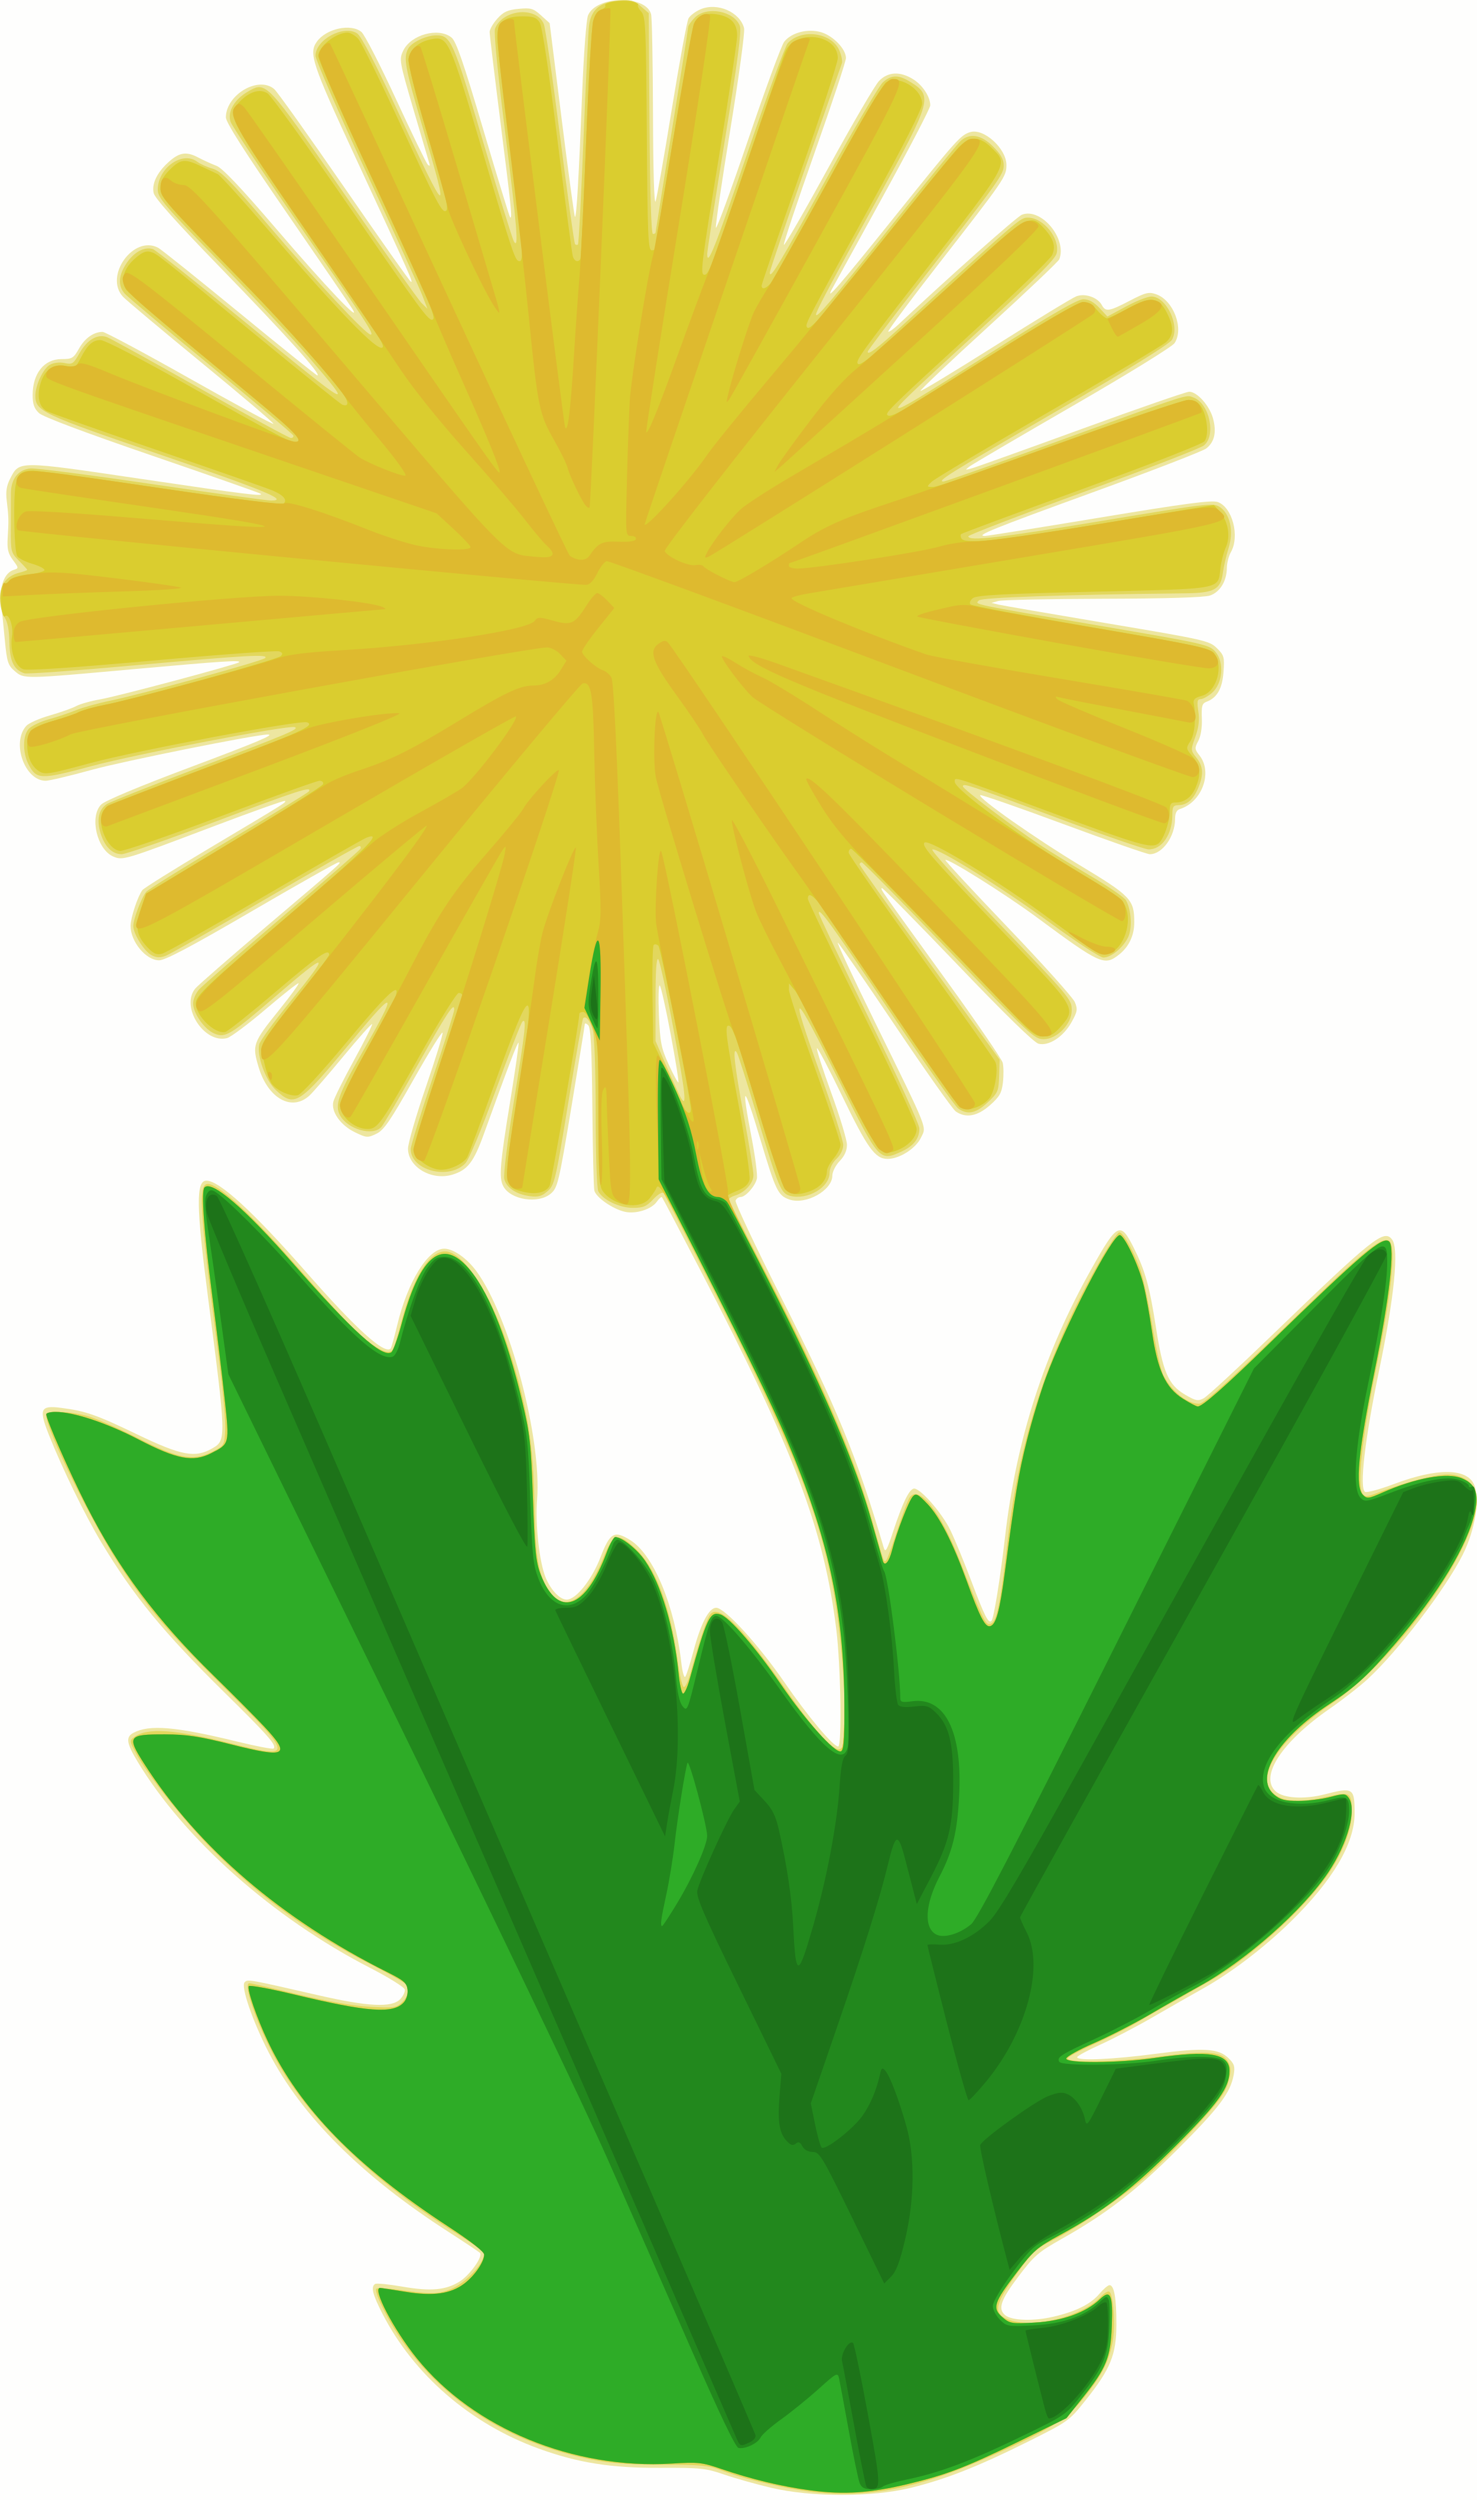 <?xml version="1.0" encoding="UTF-8" standalone="no"?>
<!-- Created with Inkscape (http://www.inkscape.org/) -->
<svg xmlns:dc="http://purl.org/dc/elements/1.1/" xmlns:cc="http://web.resource.org/cc/" xmlns:rdf="http://www.w3.org/1999/02/22-rdf-syntax-ns#" xmlns:svg="http://www.w3.org/2000/svg" xmlns="http://www.w3.org/2000/svg" xmlns:sodipodi="http://sodipodi.sourceforge.net/DTD/sodipodi-0.dtd" xmlns:inkscape="http://www.inkscape.org/namespaces/inkscape" width="543" height="919" id="svg2" sodipodi:version="0.32" inkscape:version="0.45.1" version="1.0" inkscape:export-filename="F:\Drawings\open clipart\from site\Andre_saetherskar_colour_flowers.png" inkscape:export-xdpi="72" inkscape:export-ydpi="72" sodipodi:docbase="F:\Drawings\open clipart\from site" sodipodi:docname="dandelion.svg" inkscape:output_extension="org.inkscape.output.svg.inkscape">
  <rect width="100%" height="100%" fill="#333333" stroke="none"/>
  <defs id="defs4"/>
  <sodipodi:namedview id="base" pagecolor="#ffffff" bordercolor="#666666" borderopacity="1.0" gridtolerance="10000" guidetolerance="10" objecttolerance="10" inkscape:pageopacity="0.0" inkscape:pageshadow="2" inkscape:zoom="0.75887574" inkscape:cx="395" inkscape:cy="235.05402" inkscape:document-units="px" inkscape:current-layer="layer1" inkscape:window-width="1024" inkscape:window-height="712" inkscape:window-x="-4" inkscape:window-y="-4"/>
  <g inkscape:label="Layer 1" inkscape:groupmode="layer" id="layer1" transform="translate(825.617,-11.067)">
    <g id="g2697" transform="translate(-475.704,-23.719)">
      <path style="fill:#fefefd" d="M -349.913,494.286 L -349.913,34.786 L -78.413,34.786 L 193.087,34.786 L 193.087,494.286 L 193.087,953.786 L -78.413,953.786 L -349.913,953.786 L -349.913,494.286 z " id="path2713"/>
      <path style="fill:#ede6a0" d="M -66.413,949.264 C -71.913,947.967 -79.703,945.772 -83.723,944.386 C -90.411,942.079 -92.41,941.871 -107.223,941.938 C -125.405,942.019 -137.575,940.079 -152.084,934.783 C -177.035,925.678 -197.803,907.714 -209.315,885.28 C -212.963,878.171 -213.649,875.359 -211.988,874.333 C -211.479,874.018 -206.933,874.473 -201.886,875.344 C -191.649,877.111 -186.164,876.64 -181.096,873.558 C -177.208,871.193 -172.166,864.097 -173.504,862.873 C -174.004,862.415 -179.138,858.999 -184.913,855.282 C -217.037,834.609 -239.027,812.664 -251.16,789.172 C -257.073,777.723 -261.458,764.931 -259.977,763.45 C -258.803,762.277 -258.897,762.26 -232.913,768.218 C -214.632,772.409 -205.97,772.844 -202.852,769.725 C -201.718,768.591 -200.93,766.965 -201.102,766.111 C -201.273,765.258 -207.019,761.673 -213.871,758.146 C -249.487,739.811 -282.219,710.771 -299.365,682.297 C -303.426,675.553 -303.751,673.305 -300.885,671.771 C -295.014,668.629 -285.395,669.439 -262.657,674.992 C -255.64,676.705 -249.641,677.848 -249.326,677.532 C -248.139,676.346 -251.201,672.852 -267.326,656.99 C -289.896,634.787 -300.75,621.544 -312.796,601.518 C -318.619,591.836 -327.047,574.556 -331.86,562.428 C -335.728,552.682 -335.138,551.317 -327.483,552.297 C -318.436,553.455 -314.647,554.775 -299.551,562.026 C -283.07,569.943 -278.131,570.843 -271.705,567.104 C -266.707,564.196 -266.737,563.236 -273.425,511.786 C -277.779,478.297 -277.913,468.786 -274.034,468.786 C -269.275,468.786 -256.925,480.096 -237.453,502.286 C -219.001,523.313 -208.56,532.767 -206.293,530.499 C -206.034,530.241 -204.943,526.344 -203.867,521.84 C -200.081,505.99 -192.559,493.78 -186.587,493.79 C -183.271,493.796 -178.323,497.247 -174.811,502.003 C -162.654,518.466 -150.68,563.499 -152.462,586.057 C -153.179,595.123 -151.627,609.142 -149.288,614.74 C -147.368,619.336 -144.064,622.786 -141.584,622.786 C -138.142,622.786 -132.329,615.482 -129.099,607.096 C -125.658,598.165 -124.102,597.27 -118.273,600.873 C -109.653,606.201 -101.883,624.861 -99.419,646.15 C -99.046,649.375 -98.404,651.625 -97.991,651.15 C -97.579,650.675 -96.226,646.461 -94.986,641.786 C -92.25,631.477 -89.273,625.786 -86.616,625.786 C -83.451,625.786 -71.013,639.379 -61.452,653.286 C -52.96,665.639 -43.623,676.786 -41.768,676.786 C -40.338,676.786 -40.814,647.032 -42.456,633.767 C -47.023,596.875 -57.87,568.2 -92.381,501.786 C -99.955,487.211 -106.334,475.089 -106.556,474.847 C -106.778,474.605 -107.625,475.358 -108.439,476.52 C -110.391,479.306 -116.102,481.123 -120.129,480.239 C -124.606,479.256 -130.856,474.911 -131.416,472.392 C -131.673,471.234 -132.003,457.371 -132.149,441.585 C -132.345,420.253 -132.734,412.563 -133.663,411.635 C -134.351,410.948 -134.923,410.814 -134.936,411.336 C -134.948,411.859 -137.161,425.553 -139.853,441.767 C -144.457,469.495 -144.905,471.382 -147.386,473.517 C -151.956,477.448 -162.185,475.884 -164.884,470.842 C -166.529,467.768 -166.115,462.628 -162.392,439.883 C -160.464,428.111 -159.063,418.303 -159.277,418.089 C -159.634,417.733 -162.785,426.024 -172.034,451.649 C -175.779,462.025 -178.017,464.902 -183.661,466.593 C -191.268,468.872 -199.913,463.771 -199.913,457.005 C -199.913,455.076 -196.975,444.938 -193.385,434.477 C -189.794,424.017 -187.015,414.98 -187.21,414.396 C -187.405,413.812 -192.211,421.576 -197.891,431.649 C -206.521,446.955 -208.77,450.227 -211.58,451.567 C -214.763,453.085 -215.182,453.055 -219.438,450.987 C -224.72,448.42 -228.232,443.464 -227.373,439.786 C -227.052,438.411 -223.623,431.519 -219.752,424.47 C -215.881,417.42 -212.898,411.468 -213.123,411.243 C -213.349,411.018 -218.09,416.343 -223.66,423.076 C -229.23,429.81 -234.828,436.284 -236.1,437.463 C -242.597,443.486 -251.365,438.632 -254.826,427.096 C -257.283,418.906 -256.996,418.104 -247.27,406.013 C -243.123,400.856 -239.915,396.452 -240.141,396.225 C -240.367,395.999 -245.825,400.303 -252.269,405.79 C -258.714,411.277 -265.103,416.047 -266.469,416.39 C -274.874,418.499 -283.617,404.859 -278.141,398.179 C -277.191,397.019 -265.388,386.72 -251.913,375.29 C -223.517,351.204 -224.171,351.786 -225.513,351.786 C -226.079,351.786 -240.434,359.886 -257.413,369.786 C -279.564,382.702 -289.168,387.786 -291.412,387.786 C -296.245,387.786 -301.913,380.958 -301.913,375.136 C -301.913,372.205 -299.27,364.204 -297.564,361.97 C -297.011,361.246 -285.951,354.334 -272.986,346.61 C -244.346,329.547 -244.637,329.729 -245.169,329.198 C -245.404,328.962 -257.031,333.097 -271.005,338.387 C -304.308,350.994 -304.706,351.115 -308.202,349.667 C -314.287,347.146 -317.134,334.894 -312.663,330.469 C -311.323,329.142 -298.688,323.842 -281.413,317.359 C -254.967,307.435 -248.665,304.786 -251.495,304.786 C -255.829,304.786 -304.436,314.54 -316.085,317.747 C -324.155,319.969 -331.817,321.786 -333.113,321.786 C -340.84,321.786 -345.8,307.739 -340.242,301.597 C -339.335,300.595 -335.403,298.863 -331.504,297.747 C -327.604,296.631 -323.286,295.098 -321.909,294.341 C -320.531,293.583 -316.481,292.453 -312.909,291.828 C -306.394,290.689 -262.84,279.047 -262.018,278.225 C -261.154,277.361 -268.311,277.83 -301.079,280.786 C -341.49,284.432 -341.059,284.426 -344.539,281.432 C -346.977,279.335 -347.369,278.106 -348.125,270.182 C -348.592,265.289 -349.224,258.976 -349.529,256.153 C -350.161,250.316 -348.235,245.341 -344.94,244.295 C -342.976,243.672 -342.98,243.615 -345.179,240.638 C -346.959,238.229 -347.346,236.563 -347.083,232.45 C -346.683,226.191 -346.725,224.573 -347.442,218.786 C -347.843,215.552 -347.495,213.303 -346.206,210.788 C -342.782,204.106 -343.576,204.107 -298.395,210.777 C -258.876,216.611 -253.028,217.338 -254.083,216.284 C -254.359,216.007 -272.286,209.713 -293.922,202.296 C -318.847,193.752 -334.111,188.01 -335.586,186.625 C -337.337,184.979 -337.913,183.351 -337.913,180.046 C -337.913,172.041 -333.708,166.786 -327.303,166.786 C -323.391,166.786 -322.861,166.467 -320.851,162.889 C -318.708,159.077 -315.455,156.786 -312.184,156.786 C -311.285,156.786 -296.888,164.493 -280.19,173.912 C -263.493,183.331 -249.632,190.838 -249.387,190.594 C -249.143,190.349 -260.974,180.28 -275.678,168.218 C -290.382,156.156 -303.426,145.208 -304.663,143.89 C -311.779,136.313 -300.814,121.023 -291.744,125.877 C -290.623,126.477 -277.14,137.277 -261.781,149.877 C -246.423,162.477 -233.589,172.786 -233.262,172.786 C -231.445,172.786 -244.628,158.135 -269.107,132.95 C -284.968,116.632 -293.006,107.64 -293.421,105.753 C -294.155,102.411 -292.286,98.396 -288.253,94.649 C -284.114,90.804 -281.535,90.332 -277.167,92.622 C -275.103,93.704 -272.012,95.113 -270.299,95.753 C -268.161,96.552 -261.369,103.708 -248.614,118.601 C -230.092,140.228 -216.647,154.379 -220.411,148.286 C -221.43,146.636 -232.31,130.716 -244.588,112.907 C -260.059,90.468 -266.902,79.722 -266.878,77.907 C -266.764,69.523 -254.869,62.587 -249.092,67.536 C -247.969,68.499 -236.435,84.678 -223.461,103.49 C -210.487,122.302 -199.441,137.96 -198.914,138.286 C -197.8,138.974 -198.555,137.279 -219.28,92.543 C -235.222,58.134 -236.457,54.436 -233.448,50.139 C -230.072,45.319 -220.911,43.309 -217.031,46.536 C -215.874,47.499 -210.147,58.636 -204.305,71.286 C -198.463,83.936 -193.219,94.736 -192.651,95.286 C -191.953,95.963 -191.773,95.801 -192.096,94.786 C -192.358,93.961 -194.977,85.062 -197.916,75.01 C -203.103,57.267 -203.213,56.637 -201.677,53.417 C -198.855,47.5 -188.676,44.729 -183.917,48.583 C -182.204,49.97 -179.554,57.645 -172.286,82.27 C -167.109,99.809 -162.657,114.376 -162.393,114.64 C -161.5,115.533 -161.922,111.349 -165.913,79.786 C -168.104,62.461 -169.9,47.506 -169.905,46.552 C -169.909,45.598 -168.649,43.403 -167.104,41.674 C -164.841,39.141 -163.313,38.435 -159.247,38.044 C -154.747,37.612 -153.854,37.87 -151.024,40.423 L -147.849,43.286 L -143.415,78.67 C -140.976,98.13 -138.786,114.248 -138.548,114.486 C -137.986,115.047 -137.134,100.465 -135.878,68.786 C -135.322,54.761 -134.364,42.029 -133.75,40.491 C -130.836,33.199 -112.48,32.807 -110.554,39.996 C -110.217,41.256 -109.899,57.811 -109.848,76.786 C -109.792,97.665 -109.413,110.299 -108.887,108.786 C -108.41,107.411 -105.73,92.165 -102.932,74.906 C -100.133,57.646 -97.373,42.646 -96.798,41.571 C -96.223,40.496 -94.197,38.967 -92.296,38.173 C -86.146,35.603 -77.84,39.247 -76.354,45.167 C -76.018,46.504 -78.287,63.18 -81.396,82.224 C -84.504,101.267 -86.905,117.586 -86.731,118.486 C -86.556,119.387 -81.238,104.892 -74.913,86.276 C -68.588,67.66 -62.602,51.395 -61.61,50.131 C -58.943,46.735 -52.873,45.182 -47.987,46.646 C -43.575,47.968 -38.916,52.827 -38.909,56.113 C -38.906,57.309 -44.115,73.034 -50.485,91.058 C -56.854,109.083 -61.919,124.256 -61.739,124.777 C -61.56,125.297 -54.213,112.575 -45.413,96.505 C -36.613,80.435 -28.21,66.049 -26.74,64.536 C -23.454,61.155 -19.044,60.924 -14.257,63.883 C -10.734,66.061 -7.913,70.348 -7.913,73.527 C -7.913,74.539 -15.831,89.749 -25.509,107.327 C -35.187,124.905 -43.557,140.128 -44.109,141.157 C -46.687,145.961 -41.324,139.759 -21.006,114.442 C 1.799,86.027 3.218,84.44 6.787,83.353 C 11.77,81.836 20.087,89.389 20.087,95.433 C 20.087,99.715 19.502,100.569 -4.782,131.743 C -15.261,145.194 -23.62,156.413 -23.358,156.675 C -23.097,156.936 -21.428,155.778 -19.648,154.1 C -1.727,137.207 23.906,114.426 25.803,113.704 C 32.846,111.026 42.44,122.489 39.522,130.094 C 39.212,130.904 27.498,142.027 13.493,154.814 C -0.513,167.6 -11.773,178.26 -11.531,178.502 C -11.289,178.744 1.104,171.244 16.009,161.835 C 30.914,152.427 44.312,144.271 45.782,143.712 C 48.986,142.494 53.643,144.089 55.16,146.924 C 56.537,149.496 57.823,149.297 65.428,145.333 C 71.257,142.295 72.425,142.008 75.136,142.954 C 81.513,145.177 85.436,155.594 81.9,160.915 C 81.012,162.252 64.657,172.333 44.423,184.017 C 24.677,195.419 7.636,205.417 6.554,206.235 C 4.716,207.624 4.785,207.666 7.587,206.869 C 9.237,206.4 27.404,199.889 47.959,192.401 C 68.514,184.913 86.211,178.786 87.286,178.786 C 90.2,178.786 94.774,183.913 96.034,188.591 C 97.395,193.644 96.59,197.245 93.571,199.62 C 92.311,200.612 73.574,207.859 51.933,215.726 C 15.004,229.15 8.542,231.761 12.137,231.804 C 12.934,231.814 31.888,228.789 54.256,225.082 C 85.855,219.846 95.556,218.563 97.756,219.326 C 103.151,221.198 105.951,231.9 102.587,237.786 C 101.801,239.161 101.142,241.771 101.122,243.586 C 101.071,248.387 98.62,252.405 94.968,253.678 C 92.89,254.402 79.275,254.821 55.688,254.886 C 35.832,254.941 18.462,255.306 17.087,255.698 L 14.587,256.41 L 17.087,257.014 C 18.462,257.346 36.462,260.451 57.087,263.914 C 93.03,269.948 94.706,270.327 97.454,273.038 C 100.101,275.65 100.288,276.322 99.893,281.789 C 99.449,287.923 97.525,291.299 93.647,292.747 C 92.015,293.356 91.742,294.328 91.925,298.879 C 92.058,302.192 91.553,305.391 90.621,307.138 C 89.216,309.772 89.252,310.181 91.094,312.522 C 95.986,318.742 91.95,329.676 83.837,332.183 C 82.669,332.544 82.087,333.742 82.087,335.787 C 82.087,342.275 77.43,348.786 72.791,348.786 C 71.774,348.786 57.45,343.786 40.96,337.673 C 24.471,331.561 10.745,326.795 10.459,327.081 C 9.476,328.063 30.604,342.909 47.479,353.092 C 65.807,364.152 67.087,365.505 67.087,373.804 C 67.087,378.656 65.115,382.832 61.472,385.698 C 56.078,389.941 54.621,389.279 31.199,371.951 C 19.708,363.448 -1.571,350.107 -2.364,350.907 C -2.571,351.116 7.777,362.286 20.632,375.73 C 33.487,389.174 44.56,401.516 45.24,403.155 C 46.332,405.794 46.188,406.65 43.989,410.589 C 41.008,415.929 35.665,419.399 31.886,418.451 C 30.223,418.034 19.38,407.453 2.009,389.297 C -12.988,373.622 -25.454,360.994 -25.694,361.234 C -26.203,361.743 -27.193,360.324 -1.67,395.636 C 9.203,410.679 18.377,424.093 18.716,425.446 C 19.056,426.799 19.096,430.016 18.805,432.596 C 18.362,436.537 17.602,437.886 14.054,441.036 C 9.433,445.138 5.149,445.919 1.457,443.333 C 0.316,442.534 -9.692,428.381 -20.783,411.881 C -31.874,395.382 -41.376,381.619 -41.897,381.297 C -42.418,380.974 -36.278,394.115 -28.251,410.499 C -8.203,451.42 -9.295,448.681 -11.322,452.954 C -13.226,456.965 -19.222,460.786 -23.612,460.786 C -28.193,460.786 -31.021,456.858 -40.418,437.44 C -45.168,427.625 -49.285,419.825 -49.568,420.108 C -49.851,420.391 -47.495,427.747 -44.331,436.455 C -41.168,445.162 -38.564,453.743 -38.546,455.523 C -38.524,457.708 -39.391,459.676 -41.213,461.578 C -42.698,463.128 -43.913,465.525 -43.913,466.904 C -43.913,472.391 -53.68,477.81 -59.753,475.693 C -63.876,474.255 -64.73,472.487 -70.298,453.872 C -76.725,432.384 -77.549,432.315 -73.487,453.605 C -72.194,460.38 -71.373,466.905 -71.663,468.105 C -72.327,470.856 -75.83,474.786 -77.619,474.786 C -78.365,474.786 -79.204,475.381 -79.483,476.108 C -79.762,476.834 -72.408,492.472 -63.141,510.858 C -42.023,552.755 -34.955,569.968 -25.018,603.693 C -24.427,605.697 -23.846,604.694 -21.541,597.693 C -18.175,587.47 -15.849,582.573 -14.085,582 C -12.014,581.326 -3.727,590.663 -0.507,597.298 C 1.092,600.592 4.607,609.136 7.304,616.286 C 12.087,628.967 13.488,631.719 14.596,630.611 C 15.427,629.779 17.849,614.788 19.565,599.849 C 23.683,563.998 33.936,532.181 51.363,501.171 C 60.912,484.18 61.988,483.648 66.91,493.491 C 71.115,501.9 72.711,507.635 75.062,522.786 C 77.603,539.164 79.635,543.852 85.749,547.434 C 89.694,549.747 90.503,549.902 92.644,548.756 C 93.978,548.042 105.311,537.573 117.828,525.493 C 154.964,489.652 158.894,486.521 161.862,490.414 C 164.473,493.839 162.715,511.5 157.047,538.786 C 151.848,563.817 149.77,581.855 151.932,583.191 C 152.548,583.572 157.447,582.231 162.819,580.211 C 178.347,574.374 189.243,574.445 191.957,580.401 C 194.296,585.535 192.419,597.266 187.8,606.37 C 181.284,619.216 164.062,641.709 152.797,652.086 C 149.931,654.726 143.702,659.576 138.955,662.864 C 121.337,675.067 113.018,687.794 119.077,693.277 C 121.885,695.819 129.545,696.297 136.97,694.395 C 147.615,691.668 148.087,691.963 148.087,701.358 C 148.087,712.432 140.098,725.972 124.61,741.149 C 114.906,750.658 102.672,759.986 92.286,765.793 C 88.051,768.161 79.725,772.909 73.784,776.346 C 67.842,779.782 59.18,784.305 54.534,786.397 C 49.888,788.49 46.087,790.558 46.087,790.994 C 46.087,792.401 59.191,791.831 75.087,789.732 C 92.692,787.408 98.144,787.752 101.813,791.422 C 103.898,793.507 104.182,794.481 103.613,797.592 C 102.43,804.065 98.265,809.593 83.245,824.628 C 67.866,840.024 57.066,848.384 40.429,857.771 C 31.742,862.673 30.244,863.973 24.465,871.636 C 17.99,880.22 16.861,883.524 19.62,885.814 C 22.066,887.844 30.024,888.101 37.358,886.388 C 45.804,884.414 51.091,881.759 54.396,877.83 C 55.805,876.156 57.428,874.786 58.003,874.786 C 59.696,874.786 60.544,879.676 60.519,889.286 C 60.49,900.332 58.354,905.586 49.235,917.036 C 43.161,924.663 42.83,924.902 28.325,932.148 C 9.736,941.434 -2.339,946.194 -15.247,949.321 C -29.476,952.768 -51.655,952.743 -66.413,949.264 z M -103.326,415.057 C -105.093,405.581 -106.901,397.481 -107.344,397.057 C -107.787,396.633 -107.934,401.461 -107.67,407.786 C -107.243,418.008 -106.839,420.053 -104.029,426.18 C -102.29,429.972 -100.698,432.897 -100.491,432.68 C -100.283,432.464 -101.559,424.533 -103.326,415.057 z " id="path2711"/>
      <path style="fill:#e2d75d" d="M -54.985,950.256 C -65.356,948.64 -78.228,945.421 -84.999,942.753 C -89.248,941.078 -92.44,940.786 -106.543,940.786 C -119.242,940.786 -125.42,940.314 -133.058,938.757 C -168.046,931.627 -195.333,911.569 -209.506,882.564 C -211.044,879.417 -211.977,876.517 -211.578,876.118 C -211.18,875.72 -207.132,875.933 -202.582,876.59 C -191.722,878.161 -188.6,878.1 -184.131,876.233 C -178.501,873.882 -171.913,866.745 -171.913,862.997 C -171.913,862.509 -176.301,859.378 -181.663,856.04 C -211.231,837.637 -234.717,815.471 -247.13,794.253 C -254.491,781.67 -261.003,763.786 -258.223,763.786 C -257.699,763.786 -249.652,765.622 -240.342,767.865 C -229.473,770.483 -220.012,772.129 -213.913,772.464 C -205.187,772.942 -204.23,772.811 -202.163,770.847 C -199.888,768.685 -199.335,766.201 -200.679,764.184 C -201.083,763.578 -206.949,760.268 -213.715,756.829 C -235.612,745.697 -255.045,731.601 -271.834,714.67 C -282.273,704.143 -295.517,687.456 -299.913,679.291 C -302.31,674.84 -302.338,674.592 -300.586,673.3 C -295.773,669.752 -285.616,670.447 -264.432,675.774 C -241.84,681.455 -241.995,680.328 -267.242,655.383 C -288.034,634.84 -295.398,626.207 -306.136,609.786 C -316.432,594.04 -332.913,560.42 -332.913,555.161 C -332.913,553.309 -325.137,553.358 -317.913,555.255 C -314.888,556.049 -306.431,559.733 -299.119,563.441 C -283.917,571.15 -278.755,572.035 -271.413,568.193 C -267.534,566.164 -267.404,565.928 -267.112,560.396 C -266.946,557.258 -267.987,545.6 -269.425,534.489 C -277.313,473.535 -277.512,467.826 -271.662,470.491 C -266.636,472.781 -255.698,483.247 -241.905,498.967 C -223.516,519.923 -218.365,525.296 -213.233,528.873 C -208.858,531.922 -206.468,532.494 -205.39,530.749 C -205.037,530.178 -203.652,525.566 -202.312,520.499 C -197.994,504.175 -192.132,494.786 -186.256,494.786 C -179.51,494.786 -169.197,510.705 -162.609,531.286 C -156.057,551.754 -153.742,565.876 -153.428,587.286 C -153.134,607.273 -151.953,614.105 -147.776,619.977 C -142.145,627.892 -134.337,622.816 -127.99,607.115 C -124.531,598.558 -122.77,598.034 -116.596,603.725 C -108.765,610.943 -103.387,625.205 -100.632,646.06 C -99.939,651.306 -98.982,655.131 -98.413,654.927 C -97.863,654.73 -96.836,652.48 -96.131,649.927 C -92.444,636.58 -89.772,628.914 -88.414,627.787 C -84.921,624.888 -76.057,634.037 -60.346,656.759 C -51.577,669.441 -44.154,677.786 -41.642,677.786 C -38.983,677.786 -38.534,671.844 -39.757,652.86 C -42.756,606.325 -50.366,582.943 -84.699,514.786 C -95.92,492.511 -105.488,473.879 -105.961,473.382 C -106.463,472.855 -108.052,473.794 -109.769,475.632 C -112.239,478.276 -113.451,478.786 -117.257,478.786 C -122.153,478.786 -128.261,475.873 -129.939,472.738 C -130.501,471.688 -130.916,459.581 -130.919,444.102 C -130.922,428.766 -131.366,415.697 -131.956,413.573 C -132.943,410.017 -134.506,408.045 -135.526,409.066 C -135.79,409.33 -138.234,423.212 -140.958,439.916 C -145.652,468.699 -146.051,470.41 -148.593,472.644 C -150.739,474.531 -152.045,474.898 -155.132,474.484 C -160.143,473.812 -163.718,471.411 -164.531,468.173 C -164.895,466.722 -163.362,454.317 -161.04,439.936 C -156.729,413.235 -156.244,408.716 -157.861,410.336 C -158.383,410.859 -162.805,422.259 -167.689,435.67 C -172.952,450.122 -177.484,461.005 -178.816,462.389 C -184.874,468.683 -198.913,465.048 -198.913,457.186 C -198.913,456 -195.313,444.317 -190.913,431.224 C -186.513,418.131 -182.913,406.73 -182.913,405.888 C -182.913,402.981 -185.458,406.866 -196.925,427.286 C -203.103,438.286 -208.847,448.074 -209.69,449.036 C -212.801,452.587 -222.16,449.931 -224.958,444.703 C -226.895,441.083 -225.461,436.942 -217.369,422.786 C -203.422,398.388 -203.966,397.411 -220.437,417.286 C -240.093,441.006 -241.534,441.945 -248.451,435.536 C -252.291,431.978 -255.628,422.743 -254.572,418.594 C -254.248,417.325 -249.243,410.438 -243.449,403.29 C -228.128,384.391 -228.867,384.027 -248.413,400.845 C -265.259,415.34 -267.002,416.406 -271.081,414.717 C -274.722,413.209 -278.913,407.266 -278.913,403.61 C -278.913,402.118 -277.901,399.79 -276.663,398.436 C -275.426,397.082 -261.751,385.17 -246.275,371.965 C -230.799,358.76 -217.834,347.468 -217.466,346.871 C -217.097,346.275 -217.267,345.786 -217.843,345.786 C -218.42,345.786 -234.029,354.622 -252.531,365.422 C -271.033,376.221 -287.438,385.536 -288.987,386.12 C -291.093,386.915 -292.415,386.856 -294.231,385.884 C -296.914,384.448 -300.913,378.044 -300.913,375.184 C -300.913,372.653 -297.879,364.646 -296.143,362.596 C -295.356,361.667 -281.704,353.181 -265.806,343.74 C -249.907,334.298 -236.651,326.171 -236.347,325.68 C -235.087,323.641 -240.399,325.361 -270.646,336.784 C -288.118,343.382 -303.651,348.782 -305.163,348.784 C -308.671,348.787 -311.478,345.971 -312.987,340.934 C -314.444,336.072 -313.606,332.284 -310.647,330.355 C -309.419,329.554 -294.164,323.51 -276.748,316.923 C -243.8,304.462 -239.648,302.708 -241.576,302.066 C -243.979,301.264 -300.115,312.039 -316.313,316.411 C -335.009,321.456 -336.503,321.414 -339.429,315.756 C -341.634,311.493 -341.598,305.201 -339.356,302.723 C -338.369,301.632 -335.053,300.045 -331.987,299.196 C -328.922,298.346 -324.388,296.828 -321.913,295.823 C -319.438,294.817 -313.846,293.266 -309.487,292.376 C -298.32,290.096 -253.609,277.807 -252.463,276.702 C -250.874,275.17 -258.945,275.614 -299.994,279.319 C -321.52,281.262 -339.924,282.601 -340.891,282.294 C -344.798,281.053 -346.331,277.911 -346.462,270.875 C -346.546,266.336 -347.139,263.303 -348.251,261.715 C -349.216,260.337 -349.913,257.412 -349.913,254.738 C -349.913,249.589 -347.52,246.458 -342.663,245.252 C -341.151,244.877 -339.913,244.428 -339.913,244.255 C -339.913,244.082 -341.279,242.574 -342.949,240.905 C -345.879,237.974 -345.983,237.564 -345.935,229.078 C -345.908,224.243 -345.895,218.486 -345.906,216.286 C -345.932,210.857 -343.225,207.373 -338.676,206.983 C -336.73,206.816 -316.64,209.403 -294.032,212.733 C -271.424,216.062 -251.702,218.786 -250.205,218.786 C -243.515,218.786 -252.674,215.006 -291.474,201.751 C -334.523,187.044 -336.913,185.913 -336.913,180.251 C -336.913,176.316 -333.989,170.165 -331.48,168.822 C -330.108,168.088 -327.908,167.848 -326.129,168.239 C -323.363,168.847 -322.909,168.55 -320.771,164.747 C -317.911,159.659 -314.062,157.399 -310.537,158.739 C -309.169,159.26 -293.678,167.808 -276.112,177.736 C -258.547,187.664 -243.629,195.786 -242.961,195.786 C -242.293,195.786 -241.897,195.373 -242.08,194.867 C -242.263,194.362 -255.913,182.864 -272.413,169.316 C -288.913,155.768 -303.201,143.757 -304.163,142.624 C -306.624,139.729 -306.34,135.879 -303.342,131.467 C -300.563,127.376 -296.793,125.372 -293.716,126.349 C -292.653,126.686 -277.3,138.84 -259.598,153.357 C -220.326,185.564 -219.017,186.284 -236.365,166.124 C -242.114,159.444 -256.964,143.594 -269.365,130.901 C -289.536,110.258 -291.913,107.477 -291.913,104.528 C -291.913,96.513 -282.811,90.1 -277.354,94.27 C -276.287,95.086 -273.761,96.219 -271.742,96.788 C -268.681,97.649 -265.282,101.096 -251.264,117.554 C -234.022,137.797 -215.338,157.786 -213.66,157.786 C -212.199,157.786 -214.967,153.54 -240.418,116.738 C -253.465,97.871 -264.582,81.166 -265.122,79.617 C -266.409,75.927 -263.802,71.355 -258.755,68.445 C -252.002,64.553 -252.092,64.457 -223.243,106.202 C -208.85,127.03 -196.106,145.02 -194.925,146.179 L -192.777,148.286 L -194.695,143.286 C -195.75,140.536 -205.006,120.213 -215.263,98.124 C -225.521,76.034 -233.913,56.752 -233.913,55.275 C -233.913,49.363 -223.57,43.816 -218.607,47.067 C -217.079,48.069 -211.846,58.153 -202.966,77.21 C -185.189,115.362 -184.469,115.766 -194.413,82.014 C -201.095,59.334 -201.69,56.107 -199.833,52.636 C -198.609,50.349 -193.179,47.786 -189.556,47.786 C -184.121,47.786 -183.331,49.574 -172.409,86.554 C -166.68,105.951 -161.539,122.601 -160.984,123.554 C -159.12,126.753 -159.808,118.284 -164.33,82.357 C -166.956,61.497 -168.408,46.593 -167.935,45.357 C -165.201,38.211 -152.722,36.99 -149.994,43.601 C -149.385,45.078 -146.679,63.762 -143.982,85.121 C -141.284,106.48 -138.816,124.217 -138.495,124.538 C -138.175,124.858 -137.694,124.9 -137.426,124.632 C -137.158,124.364 -136.252,107.077 -135.412,86.216 C -134.573,65.355 -133.649,46.435 -133.359,44.172 C -132.615,38.367 -129.33,35.568 -122.603,35.011 C -117.995,34.629 -116.882,34.909 -114.345,37.09 L -111.413,39.612 L -111.131,80.199 C -110.955,105.486 -110.484,120.786 -109.881,120.786 C -109.349,120.786 -108.913,120.568 -108.913,120.3 C -108.913,120.032 -106.213,103.151 -102.913,82.786 C -99.613,62.422 -96.913,45.295 -96.913,44.728 C -96.913,44.16 -95.809,42.591 -94.459,41.241 C -90.139,36.922 -79.999,38.801 -77.905,44.308 C -77.235,46.07 -78.755,57.604 -83.448,86.384 C -87.004,108.191 -89.913,126.967 -89.913,128.11 C -89.913,133.112 -87.091,126.008 -74.89,90.296 C -67.793,69.521 -61.24,51.7 -60.328,50.693 C -55.328,45.167 -44.084,46.741 -41.321,53.352 C -40.558,55.18 -40.132,57.262 -40.376,57.981 C -40.619,58.699 -46.689,76.044 -53.866,96.526 C -61.042,117.008 -66.913,134.316 -66.913,134.99 C -66.913,137.783 -63.346,131.866 -45.992,100.286 C -36.018,82.136 -26.72,66.274 -25.329,65.036 C -22.184,62.236 -19.606,62.195 -15.269,64.876 C -6.888,70.056 -7.3,71.548 -27.002,107.287 C -44.399,138.846 -49.913,149.217 -49.913,150.38 C -49.913,152.083 -44.803,146.072 -22.63,118.286 C -9.463,101.786 2.21,87.499 3.309,86.536 C 6.701,83.568 10.846,84.311 15.204,88.669 C 17.99,91.455 19.087,93.399 19.087,95.554 C 19.087,98.9 17.664,100.887 -12.229,139.286 C -22.505,152.486 -30.913,163.64 -30.913,164.072 C -30.914,165.523 -27.466,162.92 -18.345,154.579 C 25.218,114.745 25.17,114.786 28.006,114.786 C 33.675,114.786 39.786,122.328 38.577,127.833 C 38.102,129.993 30.998,137.093 10.763,155.629 C -16.412,180.523 -20.84,184.786 -19.519,184.786 C -18.102,184.786 -12.841,181.617 16.002,163.382 C 36.908,150.166 46.266,144.786 48.351,144.786 C 50.357,144.786 52.222,145.79 54.251,147.962 L 57.217,151.137 L 64.021,147.462 C 67.764,145.44 71.97,143.786 73.367,143.786 C 78.855,143.786 83.955,154.398 80.984,159.632 C 80.066,161.25 65.615,170.2 38.848,185.729 C -0.971,208.83 -5.724,211.786 -3.042,211.786 C -2.343,211.786 16.985,204.976 39.908,196.651 C 88.386,179.047 85.964,179.827 88.84,180.891 C 94.724,183.068 97.282,194.914 92.654,198.555 C 91.316,199.607 71.291,207.351 48.154,215.762 C 25.017,224.173 6.087,231.445 6.087,231.921 C 6.087,233.838 17.414,232.523 55.78,226.154 C 93.98,219.813 96.097,219.564 98.49,221.131 C 102.346,223.658 103.713,230.009 101.753,236.286 C 100.894,239.036 99.956,243.086 99.669,245.286 C 98.858,251.503 96.539,252.768 85.726,252.888 C 40.746,253.39 11.066,254.406 9.991,255.481 C 8.421,257.052 6.411,256.63 54.077,264.748 C 93.174,271.407 94.649,271.739 96.937,274.398 C 100.26,278.262 99.596,286.091 95.659,289.478 C 94.183,290.748 92.298,291.786 91.47,291.786 C 90.253,291.786 90.093,292.646 90.635,296.261 C 91.111,299.436 90.793,302.163 89.538,305.652 C 87.794,310.501 87.8,310.606 89.928,313.312 C 92.472,316.546 92.645,319.515 90.576,324.466 C 88.812,328.688 86.484,330.71 83.337,330.755 C 81.434,330.782 81.087,331.332 81.087,334.319 C 81.087,341.543 77.202,347.154 72.302,347.007 C 70.809,346.963 56.087,341.894 39.587,335.744 C 5.517,323.045 4.087,322.566 4.087,323.862 C 4.087,324.823 21.87,338.298 32.587,345.458 C 35.887,347.662 44.09,352.7 50.815,356.652 C 57.541,360.604 63.509,364.708 64.079,365.772 C 66.088,369.526 66.402,376.276 64.72,379.53 C 62.727,383.382 58.481,386.792 55.702,386.77 C 54.539,386.761 45.937,381.153 36.587,374.308 C 18.773,361.266 -5.133,346.36 -7.155,347.034 C -7.806,347.251 1.997,358.196 14.629,371.357 C 43.998,401.955 44.087,402.061 44.087,406.25 C 44.087,411.221 38.633,416.786 33.762,416.786 C 30.359,416.786 28.567,415.114 -1.051,384.286 C -18.225,366.411 -32.645,351.786 -33.095,351.786 C -33.545,351.786 -33.905,352.124 -33.894,352.536 C -33.884,352.949 -22.297,369.261 -8.144,388.786 L 17.587,424.286 L 17.403,430.28 C 17.231,435.891 16.963,436.512 13.192,440.03 C 8.857,444.073 5.831,444.696 2.354,442.261 C 1.156,441.422 -10.017,425.56 -22.475,407.011 C -44.336,374.462 -48.913,368.126 -48.913,370.412 C -48.913,371 -40.588,388.451 -30.413,409.192 C -20.195,430.021 -11.913,448.121 -11.913,449.622 C -11.913,453.392 -14.072,456.103 -18.753,458.214 C -26.54,461.726 -26.853,461.371 -40.991,432.985 C -58.945,396.937 -60.221,396.509 -47.913,430.663 C -43.513,442.873 -39.913,454.118 -39.913,455.651 C -39.913,457.331 -40.906,459.371 -42.413,460.786 C -43.878,462.163 -44.913,464.249 -44.913,465.824 C -44.913,471.25 -52.946,475.999 -59.389,474.382 C -62.814,473.522 -63.687,471.438 -71.351,445.805 C -75.048,433.44 -78.474,422.64 -78.963,421.805 C -80.742,418.768 -79.913,426.386 -76.413,445.216 C -74.488,455.573 -72.913,465.261 -72.913,466.743 C -72.913,469.668 -76.04,473.14 -79.663,474.239 C -80.901,474.614 -81.913,475.26 -81.913,475.673 C -81.913,476.087 -76.686,486.519 -70.296,498.856 C -48.072,541.769 -35.891,569.87 -29.364,593.286 C -24.668,610.134 -24.976,609.269 -24.055,608.204 C -23.62,607.699 -21.793,602.704 -19.997,597.103 C -18.2,591.502 -16.146,586.119 -15.432,585.142 C -12.014,580.469 -3.995,590.598 2.909,608.308 C 10.704,628.305 12.299,631.786 13.664,631.786 C 16.401,631.786 17.611,626.309 20.618,600.328 C 24.883,563.468 35.435,531.569 54.291,498.536 C 57.666,492.624 60.943,487.786 61.573,487.786 C 62.945,487.786 66.141,493.291 69.028,500.629 C 70.185,503.568 72.257,512.949 73.633,521.476 C 75.009,530.003 76.852,538.399 77.728,540.133 C 80.772,546.161 86.493,550.786 90.903,550.786 C 92.849,550.786 101.724,542.713 132.829,512.65 C 152.083,494.041 158.525,489.076 160.881,491.031 C 163.444,493.158 161.647,510.489 156.034,537.786 C 150.898,562.763 148.925,580.765 150.992,583.786 C 151.895,585.108 152.588,585.066 156.802,583.44 C 166.804,579.579 177.496,576.786 182.277,576.786 C 188.705,576.786 193.087,580.619 193.087,586.241 C 193.087,603.653 163.867,644.62 139.824,660.916 C 118.647,675.269 110.145,690.145 120.158,695.323 C 123.828,697.221 129.481,697.176 138.263,695.178 C 146.539,693.296 147.047,693.632 147.071,700.999 C 147.09,706.844 144.194,714.763 139.226,722.45 C 130.963,735.235 110.035,754.396 95.122,762.83 C 78.768,772.08 73.028,775.354 67.587,778.537 C 64.287,780.467 57.312,783.958 52.087,786.295 C 46.862,788.632 42.587,790.936 42.587,791.415 C 42.587,793.153 59.94,792.828 75.759,790.794 C 94.681,788.361 99.885,788.853 101.894,793.263 C 102.74,795.121 102.664,796.84 101.571,800.493 C 100.449,804.245 97.861,807.752 89.66,816.63 C 83.898,822.87 75.899,830.888 71.885,834.449 C 63.297,842.066 46.613,853.489 37.01,858.325 C 30.896,861.404 29.554,862.67 23.65,870.923 C 15.788,881.913 15.188,885.095 20.555,887.338 C 29.228,890.962 47.839,886.473 54.662,879.111 C 55.939,877.733 57.404,876.865 57.917,877.182 C 59.473,878.143 60.23,889.932 59.109,895.752 C 57.7,903.072 55.193,907.935 48.553,916.227 C 42.361,923.96 36.422,927.694 14.887,937.396 C -13.283,950.088 -32.902,953.699 -54.985,950.256 z M -102.38,412.743 C -104.883,399.337 -107.377,387.923 -107.922,387.378 C -108.577,386.723 -108.913,391.653 -108.913,401.914 L -108.913,417.442 L -104.877,426.747 C -102.657,431.865 -100.315,437.005 -99.671,438.169 C -97.272,442.51 -97.868,436.915 -102.38,412.743 z " id="path2709"/>
      <path style="fill:#dacd2f" d="M -51.913,950.227 C -62.49,948.829 -73.634,946.148 -84.913,942.289 C -91.778,939.94 -93.302,939.777 -102.913,940.366 C -139.088,942.584 -175.791,927.461 -196.604,901.76 C -205.167,891.186 -213.24,875.732 -210.163,875.804 C -209.751,875.814 -205.58,876.45 -200.895,877.218 C -190.656,878.897 -184.178,877.989 -179.174,874.172 C -175.387,871.283 -171.923,866.226 -171.917,863.578 C -171.915,862.487 -176.7,858.74 -185.163,853.206 C -218.952,831.114 -239.771,809.753 -251.4,785.247 C -255.446,776.72 -259.163,766 -258.465,764.87 C -258.188,764.422 -250.863,765.757 -242.187,767.836 C -214.656,774.435 -205.34,775.125 -201.476,770.855 C -200.468,769.742 -199.897,767.795 -200.088,766.125 C -200.364,763.721 -201.484,762.751 -207.414,759.786 C -246.413,740.288 -277.129,713.969 -296.9,683.111 C -303.391,672.979 -302.883,672.274 -289.125,672.318 C -281.291,672.343 -276.575,673.067 -264.732,676.063 C -244.699,681.131 -242.829,680.111 -252.725,669.511 C -255.922,666.088 -264.29,657.661 -271.322,650.786 C -292.394,630.183 -306.254,611.639 -318.281,587.957 C -324.419,575.872 -332.913,556.547 -332.913,554.67 C -332.913,554.184 -331.41,553.786 -329.573,553.786 C -322.871,553.786 -310.768,557.792 -299.008,563.902 C -284.895,571.234 -278.927,572.365 -272.271,568.969 C -265.491,565.51 -265.531,565.669 -267.304,549.07 C -268.172,540.939 -270.25,523.711 -271.92,510.786 C -274.981,487.105 -276.008,472.552 -274.71,471.251 C -272.024,468.559 -259.878,478.997 -242.128,499.254 C -220.48,523.96 -209.431,533.961 -206.075,531.887 C -205.409,531.475 -203.729,526.896 -202.344,521.712 C -195.776,497.142 -188.005,490.088 -178.492,500.063 C -170.905,508.019 -163.732,525.468 -157.846,550.286 C -155.101,561.859 -154.677,565.757 -153.982,585.786 C -153.313,605.07 -152.901,609.057 -151.1,613.676 C -144.815,629.798 -134.66,626.381 -126.908,605.536 C -125.732,602.374 -124.293,599.786 -123.709,599.786 C -121.311,599.786 -115.688,604.253 -112.797,608.455 C -106.893,617.036 -102.138,633.023 -100.432,650.026 C -100.061,653.733 -99.359,657.011 -98.873,657.311 C -98.387,657.612 -97.262,655.254 -96.372,652.072 C -90.003,629.302 -88.915,627.016 -85.035,628.248 C -81.715,629.302 -71.862,640.693 -62.917,653.819 C -53.812,667.18 -42.953,679.304 -40.758,678.56 C -38.997,677.963 -39.029,649.818 -40.808,634.786 C -44.987,599.475 -54.424,573.692 -86.193,510.786 C -104.684,474.174 -107.658,468.957 -108.6,471.486 C -108.845,472.146 -109.949,473.834 -111.052,475.236 C -114.545,479.676 -124.444,478.15 -128.353,472.57 C -129.671,470.688 -129.913,466.261 -129.913,444.101 C -129.913,420.007 -130.083,417.409 -131.985,412.324 C -133.169,409.159 -134.669,406.786 -135.485,406.786 C -136.271,406.786 -136.913,407.053 -136.913,407.379 C -136.913,410.302 -147.13,469.322 -147.878,470.72 C -149.229,473.245 -153.217,474.051 -157.995,472.764 C -164.918,470.9 -164.93,470.604 -159.414,436.243 C -152.737,394.64 -153.952,394.147 -167.931,432.786 C -173.006,446.811 -177.566,459.069 -178.065,460.026 C -179.294,462.381 -184.17,464.786 -187.716,464.786 C -191.713,464.786 -197.344,460.82 -197.7,457.754 C -197.858,456.397 -193.92,443.227 -188.95,428.488 C -183.98,413.749 -179.913,401.261 -179.913,400.738 C -179.913,400.215 -180.525,399.786 -181.274,399.786 C -182.022,399.786 -188.279,409.799 -195.18,422.036 C -209.812,447.986 -211.082,449.786 -214.767,449.786 C -219.666,449.786 -224.917,445.157 -224.908,440.845 C -224.905,439.438 -220.435,430.298 -214.975,420.534 C -209.514,410.77 -204.761,401.882 -204.412,400.784 C -202.711,395.422 -207.906,400.331 -222.432,417.808 C -231.694,428.954 -239.163,437.062 -240.469,437.39 C -242.857,437.989 -247.747,435.896 -249.835,433.381 C -251.137,431.812 -252.705,426.736 -253.597,421.201 C -254.04,418.448 -252.736,416.422 -241.504,402.419 C -234.579,393.786 -228.913,386.287 -228.913,385.754 C -228.913,383.241 -232.677,385.844 -248.396,399.228 C -257.725,407.171 -266.12,413.869 -267.051,414.112 C -270.807,415.094 -277.913,408.252 -277.913,403.654 C -277.913,400.758 -274.281,397.316 -242.923,370.503 C -215.667,347.196 -208.716,340.24 -215.113,342.672 C -216.405,343.163 -233.278,352.823 -252.61,364.137 C -271.942,375.452 -288.918,385.001 -290.334,385.356 C -292.391,385.872 -293.499,385.371 -295.838,382.867 C -299.805,378.62 -300.321,375.364 -298.068,368.786 L -296.184,363.286 L -263.85,343.786 C -246.066,333.061 -231.343,323.724 -231.131,323.036 C -230.92,322.349 -231.505,321.786 -232.432,321.786 C -233.36,321.786 -249.705,327.656 -268.756,334.83 C -287.807,342.003 -304.479,347.741 -305.805,347.58 C -310.714,346.983 -314.802,336.602 -311.738,332.516 C -310.988,331.516 -294.745,324.835 -274.412,317.164 C -239.244,303.895 -233.91,301.493 -236.993,300.309 C -239.483,299.354 -299.429,310.622 -316.725,315.297 C -332.133,319.461 -333.45,319.665 -335.644,318.227 C -338.406,316.417 -339.913,312.953 -339.913,308.413 C -339.913,303.526 -338.133,301.969 -329.913,299.665 C -325.788,298.509 -321.908,297.156 -321.291,296.658 C -320.674,296.161 -315.8,294.828 -310.461,293.696 C -296.329,290.699 -247.977,277.251 -246.683,275.956 C -245.877,275.151 -246.028,274.68 -247.239,274.215 C -248.152,273.865 -269.188,275.4 -293.984,277.628 C -323.23,280.255 -339.886,281.367 -341.393,280.794 C -344.379,279.659 -346.34,273.858 -345.505,268.632 C -344.911,264.92 -346.713,259.92 -348.133,261.339 C -349.087,262.293 -350.058,254.723 -349.379,251.631 C -349.018,249.988 -348.473,248.894 -348.167,249.199 C -347.861,249.505 -347.085,249.036 -346.443,248.158 C -345.718,247.166 -343.025,246.319 -339.344,245.923 C -336.082,245.573 -333.482,244.836 -333.565,244.286 C -333.649,243.736 -335.674,242.723 -338.065,242.035 C -340.457,241.347 -342.91,240.113 -343.517,239.294 C -344.183,238.395 -344.641,232.609 -344.673,224.701 C -344.731,209.888 -343.858,207.782 -337.663,207.792 C -335.876,207.795 -314.635,210.719 -290.462,214.291 C -263.987,218.203 -246.149,220.422 -245.6,219.873 C -244.226,218.5 -245.741,216.757 -249.785,215.058 C -251.781,214.22 -270.738,207.592 -291.913,200.331 C -313.088,193.07 -331.42,186.588 -332.651,185.929 C -335.582,184.357 -336.458,180.547 -335.003,175.692 C -333.493,170.653 -330.23,168.449 -325.572,169.323 C -322.332,169.931 -321.936,169.726 -320.369,166.634 C -317.802,161.57 -315.873,159.786 -312.963,159.786 C -311.398,159.786 -298.32,166.548 -280.868,176.38 C -244.993,196.59 -242.111,198.076 -240.199,197.343 C -238.92,196.852 -238.895,196.513 -240.04,195.134 C -240.783,194.239 -255.012,182.299 -271.659,168.601 C -288.306,154.903 -302.639,142.609 -303.509,141.281 C -305.742,137.873 -304.512,133.519 -300.261,129.787 C -297.682,127.523 -296.173,126.88 -294.581,127.367 C -292.091,128.129 -292.823,127.55 -254.415,159.137 C -238.464,172.255 -224.831,183.223 -224.12,183.511 C -221.896,184.41 -221.572,182.957 -223.38,180.197 C -226.934,174.772 -244.666,154.815 -258.839,140.286 C -290.083,108.259 -290.913,107.315 -290.913,103.815 C -290.913,101.477 -289.976,99.649 -287.513,97.186 C -283.53,93.203 -281.967,93.035 -275.913,95.941 C -273.438,97.129 -270.738,98.401 -269.913,98.769 C -269.088,99.136 -261.076,107.953 -252.109,118.361 C -225.287,149.494 -211.011,164.217 -209.301,162.508 C -208.38,161.587 -210.304,158.638 -237.742,118.907 C -265.965,78.04 -266.447,77.113 -261.981,72.359 C -258.321,68.462 -254.395,67.241 -251.54,69.111 C -250.229,69.971 -237.118,88.137 -222.405,109.48 C -194.687,149.689 -192.184,153.072 -190.789,152.21 C -189.554,151.446 -191.768,146.306 -213.274,100.018 C -224.076,76.77 -232.913,56.711 -232.913,55.442 C -232.913,51.942 -226.504,46.786 -222.153,46.786 C -221.113,46.786 -219.345,47.799 -218.225,49.036 C -217.104,50.274 -210.226,64.195 -202.94,79.971 C -189.306,109.493 -187.367,113.185 -185.95,112.309 C -184.817,111.609 -185.911,107.167 -193.489,81.683 C -197.164,69.324 -199.896,58.321 -199.723,56.581 C -199.371,53.063 -196.046,50.129 -191.376,49.216 C -185.226,48.013 -184.7,49.151 -172.854,89.306 C -161.259,128.612 -160.529,130.786 -158.935,130.786 C -157.286,130.786 -157.671,126.182 -162.448,88.786 C -164.942,69.261 -167.026,51.291 -167.079,48.851 C -167.204,43.028 -164.633,40.786 -157.826,40.786 C -153.874,40.786 -152.688,41.209 -151.516,43.036 C -150.596,44.47 -148.22,60.161 -144.966,86.286 C -142.158,108.836 -139.617,128.074 -139.319,129.036 C -138.758,130.854 -137.378,131.347 -136.56,130.023 C -136.3,129.604 -135.36,110.591 -134.47,87.773 C -133.579,64.956 -132.405,44.626 -131.86,42.597 C -131.257,40.35 -130.09,38.66 -128.877,38.275 C -127.781,37.927 -127.112,37.274 -127.39,36.824 C -128.128,35.629 -121.245,34.555 -117.758,35.321 C -116.115,35.682 -115.028,36.235 -115.344,36.55 C -115.659,36.866 -115.129,37.995 -114.165,39.059 C -112.563,40.829 -112.388,44.664 -112.123,83.89 C -111.874,120.692 -111.625,126.786 -110.373,126.786 C -109.57,126.786 -108.913,126.592 -108.913,126.354 C -108.913,123.495 -95.628,45.549 -94.796,43.524 C -93.513,40.403 -90.363,39.247 -85.692,40.181 C -81.025,41.114 -78.913,43.502 -78.913,47.847 C -78.913,49.91 -81.838,69.441 -85.413,91.248 C -92.133,132.238 -92.574,135.786 -90.948,135.786 C -89.379,135.786 -88.685,133.959 -75.39,94.786 C -68.389,74.161 -62.06,55.808 -61.323,54 C -57.809,45.371 -41.913,47.153 -41.913,56.176 C -41.913,57.87 -48.213,77.14 -55.913,98.998 C -63.613,120.856 -69.913,139.2 -69.913,139.763 C -69.913,141.327 -68.396,140.984 -66.698,139.036 C -65.86,138.074 -56.452,121.376 -45.793,101.93 C -35.019,82.274 -25.417,65.906 -24.171,65.07 C -19.776,62.123 -10.913,67.36 -10.913,72.903 C -10.913,74.841 -17.336,87.486 -29.787,110.064 C -53.46,152.988 -53.948,153.922 -53.272,155.015 C -52.308,156.574 -49.231,153.058 -24.624,122.286 C -11.431,105.786 0.74,90.824 2.422,89.036 C 6.549,84.649 10.194,84.694 14.687,89.186 C 20.868,95.368 21.672,93.912 -11.176,136.002 C -32.945,163.896 -35.534,167.499 -34.526,168.508 C -33.517,169.516 -29.59,166.193 -1.921,140.909 C 28.112,113.465 28.684,113.106 33.745,118.536 C 37.443,122.503 38.353,125.459 36.845,128.606 C 36.15,130.055 23.658,142.172 9.084,155.532 C -21.658,183.714 -24.531,186.502 -23.689,187.344 C -22.455,188.578 -18.726,186.449 13.202,166.274 C 34.21,152.999 46.522,145.806 48.248,145.799 C 49.987,145.791 51.784,146.826 53.433,148.786 C 54.822,150.436 56.452,151.786 57.056,151.786 C 57.661,151.786 61.182,150.136 64.881,148.118 C 73.195,143.583 76.093,143.918 79.075,149.763 C 81.686,154.882 81.619,157.949 78.837,160.506 C 77.599,161.643 58.137,173.231 35.587,186.256 C 13.037,199.282 -6.301,210.805 -7.385,211.863 C -9.344,213.773 -9.34,213.786 -6.748,213.786 C -5.313,213.786 15.651,206.586 39.839,197.786 C 64.026,188.986 85.217,181.786 86.928,181.786 C 89.149,181.786 90.512,182.506 91.688,184.301 C 93.917,187.702 94.604,194.82 92.915,197.005 C 92.171,197.968 72.327,205.724 47.781,214.645 C 23.687,223.401 3.73,230.81 3.431,231.109 C 3.131,231.409 3.183,232.133 3.546,232.72 C 4.896,234.905 16.641,233.651 55.979,227.121 L 96.371,220.415 L 98.6,223.007 C 101.658,226.562 102.541,231.98 100.725,236.039 C 99.925,237.825 99.039,241.261 98.756,243.674 C 97.824,251.606 100.208,251.165 52.207,252.286 C 17.985,253.086 9.052,253.569 7.697,254.694 C 6.727,255.5 6.377,256.476 6.878,256.978 C 7.36,257.459 27.291,261.204 51.17,265.3 C 89.123,271.809 94.807,273.015 96.337,274.877 C 100.114,279.477 97.395,289.116 91.907,290.577 C 89.393,291.247 88.673,291.926 88.943,293.374 C 89.885,298.429 89.322,304.778 87.714,307.233 C 86.031,309.801 86.054,309.959 88.535,312.907 C 91.423,316.34 91.723,319.328 89.671,324.238 C 88.166,327.84 85.529,329.786 82.152,329.786 C 80.455,329.786 80.087,330.416 80.087,333.319 C 80.087,337.235 77.676,343.792 75.798,344.986 C 73.158,346.664 68.651,345.349 37.709,333.876 C -0.535,319.696 1.087,320.215 1.087,322.152 C 1.087,324.987 24.719,342.265 45.867,354.892 C 53.413,359.397 60.553,363.952 61.735,365.014 C 68.721,371.291 62.41,388.237 54.236,385.148 C 52.779,384.597 44.612,378.962 36.087,372.625 C 17.49,358.803 -8.494,342.968 -10.041,344.514 C -11.29,345.764 -7.277,350.297 22.089,380.813 C 45.613,405.256 45.814,405.61 39.983,412.252 C 37.636,414.925 36.094,415.786 33.657,415.786 C 30.94,415.786 29.268,414.567 23.01,408.019 C -6.702,376.931 -36.248,346.786 -37.007,346.786 C -37.505,346.786 -37.913,347.422 -37.913,348.199 C -37.913,348.976 -25.936,366.188 -11.297,386.449 C 3.341,406.71 15.662,424.186 16.082,425.286 C 17.186,428.176 15.698,436.453 13.674,438.69 C 10.943,441.707 6.385,443.244 3.74,442.038 C 2.426,441.44 -8.268,426.461 -21.884,406.149 C -34.737,386.974 -46.564,369.599 -48.167,367.536 C -51.191,363.645 -52.913,362.787 -52.913,365.172 C -52.913,365.934 -43.913,384.65 -32.913,406.762 C -21.581,429.541 -12.913,448.151 -12.913,449.702 C -12.913,452.909 -16.124,456.267 -20.723,457.87 C -26.414,459.854 -27.681,458.124 -42.207,428.543 C -49.568,413.552 -56.549,400.161 -57.719,398.786 L -59.847,396.286 L -59.88,398.546 C -59.898,399.788 -55.638,412.663 -50.413,427.157 C -45.188,441.651 -40.913,454.437 -40.913,455.571 C -40.913,456.705 -42.038,458.97 -43.413,460.604 C -44.788,462.238 -45.913,464.327 -45.913,465.247 C -45.913,468.24 -48.006,470.927 -51.462,472.371 C -56.09,474.305 -59.277,474.147 -61.327,471.882 C -62.275,470.834 -66.596,458.083 -70.928,443.547 C -79.045,416.315 -80.634,411.786 -82.074,411.786 C -83.532,411.786 -83.039,415.659 -78.34,441.155 C -75.793,454.971 -74.032,467.125 -74.378,468.503 C -74.804,470.198 -76.251,471.473 -78.957,472.536 C -81.133,473.39 -82.913,474.366 -82.913,474.703 C -82.913,475.04 -78.346,484.084 -72.763,494.801 C -49.795,538.891 -36.058,570.389 -29.377,594.286 C -27.378,601.436 -25.559,607.878 -25.335,608.6 C -24.639,610.843 -23.016,608.894 -21.914,604.494 C -20.303,598.058 -15.813,586.46 -14.307,584.847 C -13.152,583.611 -12.402,583.998 -8.973,587.603 C -4.478,592.328 0.378,601.831 5.443,615.813 C 10.269,629.134 12.207,632.91 14.038,632.557 C 16.233,632.135 17.617,627.13 19.507,612.786 C 23.344,583.665 24.523,576.62 27.629,564.237 C 29.43,557.06 32.556,546.71 34.576,541.237 C 41.644,522.085 58.891,488.786 61.743,488.786 C 63.411,488.786 68.726,499.965 70.539,507.286 C 71.356,510.586 72.734,518.236 73.601,524.286 C 75.629,538.444 78.586,544.879 84.905,548.886 C 87.42,550.481 89.906,551.786 90.43,551.786 C 92.143,551.786 100.323,544.59 116.587,528.773 C 150.904,495.4 158.547,488.907 160.824,491.194 C 162.981,493.36 160.898,511.838 155.48,538.588 C 149.38,568.708 148.195,581.301 151.179,584.3 C 152.639,585.767 153.235,585.696 158.324,583.445 C 170.574,578.027 182.134,575.944 187.5,578.186 C 192.528,580.287 193.773,583.485 192.298,590.516 C 189.738,602.719 178.949,620.545 162.779,639.286 C 152.784,650.872 148.343,654.927 138.667,661.305 C 119.989,673.615 111.126,688.123 118.441,694.415 C 120.704,696.361 122.314,696.786 127.425,696.786 C 130.849,696.786 136.111,696.136 139.119,695.341 C 144.068,694.033 144.705,694.051 145.837,695.532 C 148.999,699.673 145.674,712.126 138.541,722.856 C 129.22,736.876 108.051,755.586 90.854,765.005 C 86.554,767.36 78.351,772.03 72.625,775.383 C 66.899,778.736 57.685,783.45 52.15,785.858 C 46.615,788.266 42.087,790.81 42.087,791.511 C 42.087,793.297 61.606,793.155 74.587,791.274 C 94.831,788.341 102.087,789.595 102.087,796.027 C 102.087,802.144 98.075,807.765 82.679,823.218 C 66.717,839.24 55.991,847.523 39.834,856.307 C 31.364,860.911 30.038,862.062 23.828,870.193 C 15.445,881.168 14.781,883.267 18.637,886.584 C 21.326,888.896 22.012,889.009 30.539,888.54 C 40.585,887.987 49.303,884.865 54.384,880 C 58.368,876.186 59.259,878.149 58.827,889.786 C 58.399,901.329 56.819,905.253 48.278,915.979 L 42.154,923.672 L 25.87,931.645 C 5.338,941.699 -1.585,944.38 -15.913,947.829 C -30.043,951.231 -39.54,951.863 -51.913,950.227 z M -95.927,442.536 C -95.969,438.786 -106.964,383.335 -107.839,382.46 C -108.412,381.888 -109.199,381.739 -109.589,382.129 C -109.979,382.519 -110.178,390.777 -110.031,400.48 L -109.765,418.123 L -105.418,427.205 C -103.027,432.2 -100.383,437.974 -99.543,440.036 C -98.077,443.636 -95.898,445.142 -95.927,442.536 z " id="path2707"/>
      <path style="fill:#deba2f" d="M -51.913,950.227 C -62.49,948.829 -73.634,946.148 -84.913,942.289 C -91.778,939.94 -93.302,939.777 -102.913,940.366 C -139.088,942.584 -175.791,927.461 -196.604,901.76 C -205.167,891.186 -213.24,875.732 -210.163,875.804 C -209.751,875.814 -205.58,876.45 -200.895,877.218 C -190.656,878.897 -184.178,877.989 -179.174,874.172 C -175.387,871.283 -171.923,866.226 -171.917,863.578 C -171.915,862.487 -176.7,858.74 -185.163,853.206 C -218.952,831.114 -239.771,809.753 -251.4,785.247 C -255.446,776.72 -259.163,766 -258.465,764.87 C -258.188,764.422 -250.863,765.757 -242.187,767.836 C -214.656,774.435 -205.34,775.125 -201.476,770.855 C -200.468,769.742 -199.897,767.795 -200.088,766.125 C -200.364,763.721 -201.484,762.751 -207.414,759.786 C -246.413,740.288 -277.129,713.969 -296.9,683.111 C -303.391,672.979 -302.883,672.274 -289.125,672.318 C -281.291,672.343 -276.575,673.067 -264.732,676.063 C -244.699,681.131 -242.829,680.111 -252.725,669.511 C -255.922,666.088 -264.29,657.661 -271.322,650.786 C -292.394,630.183 -306.254,611.639 -318.281,587.957 C -324.419,575.872 -332.913,556.547 -332.913,554.67 C -332.913,554.184 -331.41,553.786 -329.573,553.786 C -322.871,553.786 -310.768,557.792 -299.008,563.902 C -284.895,571.234 -278.927,572.365 -272.271,568.969 C -265.491,565.51 -265.531,565.669 -267.304,549.07 C -268.172,540.939 -270.25,523.711 -271.92,510.786 C -274.981,487.105 -276.008,472.552 -274.71,471.251 C -272.024,468.559 -259.878,478.997 -242.128,499.254 C -220.48,523.96 -209.431,533.961 -206.075,531.887 C -205.409,531.475 -203.729,526.896 -202.344,521.712 C -195.776,497.142 -188.005,490.088 -178.492,500.063 C -170.905,508.019 -163.732,525.468 -157.846,550.286 C -155.101,561.859 -154.677,565.757 -153.982,585.786 C -153.313,605.07 -152.901,609.057 -151.1,613.676 C -144.815,629.798 -134.66,626.381 -126.908,605.536 C -125.732,602.374 -124.293,599.786 -123.709,599.786 C -121.311,599.786 -115.688,604.253 -112.797,608.455 C -106.893,617.036 -102.138,633.023 -100.432,650.026 C -100.061,653.733 -99.359,657.011 -98.873,657.311 C -98.387,657.612 -97.262,655.254 -96.372,652.072 C -90.003,629.302 -88.915,627.016 -85.035,628.248 C -81.715,629.302 -71.862,640.693 -62.917,653.819 C -53.812,667.18 -42.953,679.304 -40.758,678.56 C -38.997,677.963 -39.029,649.818 -40.808,634.786 C -45.247,597.272 -55.677,569.829 -93.17,497.009 L -107.729,468.731 L -108.457,445.759 C -108.949,430.234 -108.852,422.786 -108.158,422.786 C -107.593,422.786 -105.207,427.174 -102.855,432.536 C -97.581,444.564 -94.92,449.176 -94.922,446.286 C -94.923,445.186 -97.909,429.436 -101.557,411.286 C -105.206,393.136 -108.405,376.554 -108.667,374.437 C -109.435,368.217 -107.789,344.827 -106.791,347.786 C -104.62,354.222 -81.826,470.601 -82.286,472.901 C -82.682,474.882 -80.358,480.222 -72.711,494.901 C -49.798,538.884 -36.053,570.408 -29.377,594.286 C -27.378,601.436 -25.559,607.878 -25.335,608.6 C -24.639,610.843 -23.016,608.894 -21.914,604.494 C -20.303,598.058 -15.813,586.46 -14.307,584.847 C -13.152,583.611 -12.402,583.998 -8.973,587.603 C -4.478,592.328 0.378,601.831 5.443,615.813 C 10.269,629.134 12.207,632.91 14.038,632.557 C 16.233,632.135 17.617,627.13 19.507,612.786 C 23.344,583.665 24.523,576.62 27.629,564.237 C 29.43,557.06 32.556,546.71 34.576,541.237 C 41.644,522.085 58.891,488.786 61.743,488.786 C 63.411,488.786 68.726,499.965 70.539,507.286 C 71.356,510.586 72.734,518.236 73.601,524.286 C 75.629,538.444 78.586,544.879 84.905,548.886 C 87.42,550.481 89.906,551.786 90.43,551.786 C 92.143,551.786 100.323,544.59 116.587,528.773 C 150.904,495.4 158.547,488.907 160.824,491.194 C 162.981,493.36 160.898,511.838 155.48,538.588 C 149.38,568.708 148.195,581.301 151.179,584.3 C 152.639,585.767 153.235,585.696 158.324,583.445 C 170.574,578.027 182.134,575.944 187.5,578.186 C 192.528,580.287 193.773,583.485 192.298,590.516 C 189.738,602.719 178.949,620.545 162.779,639.286 C 152.784,650.872 148.343,654.927 138.667,661.305 C 119.989,673.615 111.126,688.123 118.441,694.415 C 120.704,696.361 122.314,696.786 127.425,696.786 C 130.849,696.786 136.111,696.136 139.119,695.341 C 144.068,694.033 144.705,694.051 145.837,695.532 C 148.999,699.673 145.674,712.126 138.541,722.856 C 129.22,736.876 108.051,755.586 90.854,765.005 C 86.554,767.36 78.351,772.03 72.625,775.383 C 66.899,778.736 57.685,783.45 52.15,785.858 C 46.615,788.266 42.087,790.81 42.087,791.511 C 42.087,793.297 61.606,793.155 74.587,791.274 C 94.831,788.341 102.087,789.595 102.087,796.027 C 102.087,802.144 98.075,807.765 82.679,823.218 C 66.717,839.24 55.991,847.523 39.834,856.307 C 31.364,860.911 30.038,862.062 23.828,870.193 C 15.445,881.168 14.781,883.267 18.637,886.584 C 21.326,888.896 22.012,889.009 30.539,888.54 C 40.585,887.987 49.303,884.865 54.384,880 C 58.368,876.186 59.259,878.149 58.827,889.786 C 58.399,901.329 56.819,905.253 48.278,915.979 L 42.154,923.672 L 25.87,931.645 C 5.338,941.699 -1.585,944.38 -15.913,947.829 C -30.043,951.231 -39.54,951.863 -51.913,950.227 z M -88.743,471.492 C -89.333,470.78 -90.497,467.518 -91.329,464.242 L -92.842,458.286 L -92.297,463.167 C -91.69,468.6 -90.094,472.786 -88.63,472.786 C -88.072,472.786 -88.119,472.243 -88.743,471.492 z M -93.251,454.536 C -93.528,453.849 -93.755,454.411 -93.755,455.786 C -93.755,457.161 -93.528,457.724 -93.251,457.036 C -92.974,456.349 -92.974,455.224 -93.251,454.536 z M -122.985,475.929 C -125.215,474.123 -125.402,473.134 -126.062,459.647 C -126.448,451.748 -126.811,442.586 -126.869,439.286 C -126.955,434.371 -127.175,433.633 -128.086,435.202 C -128.842,436.505 -129.025,442.351 -128.659,453.457 C -128.354,462.68 -128.51,470.037 -129.016,470.35 C -129.537,470.672 -129.913,459.736 -129.913,444.266 C -129.913,417.85 -129.935,417.573 -132.537,411.069 L -135.161,404.511 L -133.455,393.899 C -132.517,388.062 -131.054,380.837 -130.204,377.843 C -128.853,373.083 -128.81,369.887 -129.863,352.388 C -130.526,341.382 -131.244,322.791 -131.459,311.074 C -131.857,289.468 -132.543,285.376 -135.669,285.978 C -136.561,286.15 -162.919,317.679 -194.244,356.043 C -253.238,428.296 -253.913,429.027 -253.913,420.716 C -253.913,418.608 -250.799,413.966 -241.663,402.456 C -211.931,364.997 -192.293,339.073 -193.065,338.302 C -193.275,338.091 -211.867,353.646 -234.38,372.868 C -270.754,403.924 -275.479,407.649 -276.811,406.317 C -280.032,403.097 -276.974,399.78 -247.283,374.286 C -231.269,360.536 -215.919,347.261 -213.172,344.786 C -210.425,342.311 -202.605,337.266 -195.795,333.575 C -188.985,329.884 -181.976,325.834 -180.219,324.575 C -175.557,321.235 -159.034,299.333 -160.255,298.112 C -160.549,297.818 -191.71,315.653 -229.503,337.745 C -295.866,376.537 -299.788,378.599 -299.898,374.748 C -299.906,374.452 -299.075,371.752 -298.051,368.748 L -296.189,363.286 L -264.774,344.286 C -247.496,333.836 -231.796,324.275 -229.886,323.04 C -227.976,321.804 -222.813,319.606 -218.413,318.154 C -205.982,314.053 -199.312,310.75 -181.27,299.759 C -164.122,289.312 -158.781,286.786 -153.835,286.786 C -149.556,286.786 -146.094,284.815 -143.77,281.055 L -141.677,277.667 L -143.969,275.227 C -145.234,273.881 -147.417,272.779 -148.838,272.769 C -154.996,272.729 -320.569,302.93 -323.917,304.705 C -328.411,307.088 -337.897,309.914 -339.037,309.21 C -340.306,308.426 -340.112,305.438 -338.663,303.473 C -337.976,302.541 -334.272,300.882 -330.433,299.787 C -326.594,298.692 -322.094,297.156 -320.433,296.373 C -318.772,295.59 -314.546,294.433 -311.043,293.802 C -303.581,292.458 -255.931,279.625 -247.913,276.8 C -243.904,275.387 -237.474,274.574 -224.185,273.799 C -192.449,271.95 -155.795,266.375 -153.345,263.024 C -152.25,261.527 -151.687,261.52 -146.555,262.949 C -139.893,264.803 -138.639,264.227 -134.264,257.302 C -132.696,254.82 -130.935,252.789 -130.35,252.788 C -129.766,252.787 -128.112,254.024 -126.676,255.536 L -124.065,258.286 L -129.989,265.657 C -133.247,269.71 -135.913,273.608 -135.913,274.318 C -135.913,275.805 -130.767,280.381 -128.166,281.206 C -127.199,281.513 -125.851,282.656 -125.17,283.746 C -124.274,285.181 -123.09,310.498 -120.88,375.445 C -117.746,467.556 -117.621,476.867 -119.512,477.49 C -120.116,477.689 -121.679,476.987 -122.985,475.929 z M -61.287,471.926 C -62.258,470.854 -66.635,457.951 -71.016,443.252 C -75.397,428.554 -79.38,415.782 -79.868,414.87 C -81.585,411.662 -107.769,326.214 -108.84,320.324 C -109.979,314.059 -109.197,295.067 -107.859,296.488 C -107.108,297.284 -56.359,467.488 -55.739,471.286 C -55.291,474.036 -58.991,474.463 -61.287,471.926 z M -163.13,469.21 C -164.098,467.086 -163.489,461.424 -159.665,436.96 C -157.113,420.64 -154.317,401.838 -153.451,395.178 C -152.586,388.519 -151.232,380.591 -150.443,377.562 C -148.474,370.002 -138.666,345.028 -138.207,346.405 C -138.003,347.019 -142.353,375.274 -147.874,409.196 C -153.396,443.117 -157.913,471.077 -157.913,471.329 C -157.913,471.581 -158.823,471.786 -159.935,471.786 C -161.136,471.786 -162.432,470.742 -163.13,469.21 z M -196.684,460.616 C -197.36,459.94 -197.918,458.464 -197.923,457.336 C -197.929,456.209 -193.909,443.136 -188.992,428.286 C -178.872,397.729 -165.349,354.043 -164.383,348.786 C -163.786,345.539 -163.844,345.431 -165.191,347.286 C -165.99,348.386 -178.673,370.661 -193.376,396.786 C -208.079,422.911 -220.495,444.695 -220.968,445.194 C -222.325,446.625 -224.913,443.845 -224.913,440.957 C -224.913,439.535 -220.911,431.153 -216.019,422.329 C -211.128,413.506 -203.988,400.211 -200.154,392.786 C -188.716,370.636 -183.679,362.985 -170.996,348.498 C -164.357,340.915 -158.287,333.49 -157.506,331.998 C -155.769,328.677 -145.165,317.202 -144.473,317.894 C -143.476,318.89 -192.606,461.281 -194.045,461.566 C -194.82,461.719 -196.008,461.292 -196.684,460.616 z M -26.669,457.245 C -27.931,456.361 -34.632,444.107 -42.39,428.495 C -49.827,413.53 -59.057,395.436 -62.901,388.286 C -66.745,381.136 -70.839,372.811 -71.998,369.786 C -74.511,363.228 -80.901,339.129 -80.88,336.286 C -80.872,335.186 -73.767,348.686 -65.092,366.286 C -20.247,457.262 -20.431,456.87 -21.957,457.835 C -23.897,459.062 -24.114,459.034 -26.669,457.245 z M 2.988,441.811 C 2.108,441.286 -9.952,424.078 -23.812,403.571 C -37.672,383.065 -51.614,362.686 -54.794,358.286 C -66.236,342.455 -89.694,308.215 -91.421,304.824 C -92.391,302.919 -96.763,296.437 -101.137,290.417 C -110.072,278.122 -111.512,274.02 -107.805,271.423 C -105.953,270.126 -105.237,270.048 -104.298,271.04 C -100.726,274.815 8.458,438.614 8.517,440.286 C 8.595,442.535 5.587,443.364 2.988,441.811 z M -251.275,430.286 C -251.591,429.461 -251.415,428.786 -250.882,428.786 C -250.349,428.786 -249.913,429.461 -249.913,430.286 C -249.913,432.207 -250.538,432.207 -251.275,430.286 z M 13.017,397.536 C 3.443,387.499 -12.774,370.736 -23.019,360.286 C -37.838,345.171 -42.91,339.268 -47.824,331.414 C -51.222,325.984 -53.783,321.323 -53.515,321.055 C -52.056,319.596 -40.55,330.957 8.44,382.232 C 38.983,414.201 40.15,415.786 33.133,415.786 C 30.923,415.786 27.22,412.428 13.017,397.536 z M 50.008,382.796 C 41.791,377.239 40.552,375.69 47.17,379.248 C 50.79,381.194 55.178,382.786 56.92,382.786 C 60.264,382.786 61.171,384.156 58.505,385.179 C 55.79,386.221 54.563,385.877 50.008,382.796 z M -4.379,333.724 C -40.66,311.737 -71.659,292.518 -73.264,291.017 C -76.984,287.537 -85.116,276.656 -84.475,276.015 C -84.208,275.748 -81.831,276.914 -79.192,278.608 C -76.554,280.301 -72.244,282.637 -69.616,283.8 C -66.987,284.963 -57.766,290.53 -49.125,296.172 C -40.483,301.814 -26.438,310.631 -17.913,315.766 C -9.388,320.901 8.612,331.932 22.087,340.28 C 35.562,348.628 49.799,357.353 53.725,359.67 C 57.65,361.986 61.622,364.72 62.55,365.745 C 64.319,367.701 64.345,372.917 62.587,373.416 C 62.037,373.573 31.902,355.711 -4.379,333.724 z M -312.406,337.798 C -313.48,336.06 -312.096,331.955 -310.07,330.87 C -309.07,330.335 -293.403,324.294 -275.255,317.445 C -257.107,310.597 -240.123,304.021 -237.513,302.832 C -232.717,300.647 -207.803,296.414 -203.107,296.987 C -201.619,297.168 -222.126,305.354 -255.031,317.715 C -284.941,328.951 -309.93,338.319 -310.562,338.533 C -311.194,338.747 -312.024,338.417 -312.406,337.798 z M 5.149,310.231 C -61.532,284.694 -73.49,279.555 -74.703,275.918 C -74.91,275.296 -70.205,276.535 -64.247,278.672 C 19.175,308.594 77.838,330.299 78.874,331.624 C 80.517,333.726 80.043,337.217 78.087,337.428 C 77.262,337.517 44.44,325.278 5.149,310.231 z M -19.413,280.711 C -77.713,258.767 -126.058,240.92 -126.847,241.051 C -127.635,241.181 -129.21,243.179 -130.347,245.491 C -131.707,248.257 -133.097,249.72 -134.413,249.771 C -139.073,249.953 -342.492,230.414 -343.29,229.709 C -344.795,228.377 -342.968,223.758 -340.577,222.849 C -339.141,222.303 -323.304,223.249 -297.854,225.402 C -238.799,230.397 -237.826,229.534 -293.413,221.459 C -319.263,217.704 -341.201,214.411 -342.163,214.142 C -344.508,213.485 -344.391,210.112 -341.979,208.822 C -338.956,207.204 -337.076,207.404 -290.507,214.284 C -262.345,218.445 -246.193,220.434 -245.465,219.829 C -244.219,218.795 -231.327,222.836 -214.413,229.563 C -208.913,231.751 -201.174,234.271 -197.216,235.163 C -189.498,236.904 -176.913,237.359 -176.913,235.898 C -176.913,235.41 -179.726,232.416 -183.163,229.245 L -189.413,223.48 L -234.413,208.16 C -335.358,173.794 -332.913,174.674 -332.913,172.698 C -332.913,170.182 -329.423,168.516 -325.814,169.308 C -324.029,169.7 -322.255,169.485 -321.395,168.772 C -320.25,167.821 -317.752,168.511 -309.045,172.187 C -297.04,177.254 -244.306,196.833 -241.913,197.112 C -237.669,197.606 -240.922,194.039 -256.344,181.286 C -299.89,145.278 -303.41,142.215 -304.348,139.521 C -305.073,137.438 -304.953,136.397 -303.862,135.307 C -302.597,134.042 -297.193,138.144 -261.276,167.633 C -238.65,186.21 -219.075,202.086 -217.776,202.914 C -213.867,205.405 -202.175,210.04 -200.887,209.611 C -200.206,209.384 -204.203,203.796 -210.086,196.748 C -215.807,189.894 -221.588,182.711 -222.932,180.786 C -227.781,173.842 -244.499,154.986 -258.839,140.286 C -289.746,108.604 -290.913,107.283 -290.913,103.974 C -290.913,100.189 -289.357,99.075 -287.022,101.189 C -286.05,102.067 -283.941,102.801 -282.335,102.818 C -279.715,102.846 -273.519,109.767 -222.413,169.753 C -160.495,242.43 -164.665,238.262 -152.663,239.48 C -146.235,240.133 -145.067,238.749 -149.042,235.191 C -150.213,234.144 -153.776,229.911 -156.96,225.786 C -160.144,221.661 -169.994,210.186 -178.847,200.286 C -188.474,189.521 -198.053,177.599 -202.679,170.625 C -206.933,164.211 -222.526,141.313 -237.33,119.74 C -264.558,80.064 -266.359,76.832 -263.069,73.542 C -262.165,72.638 -261.464,72.821 -260.056,74.325 C -259.047,75.404 -241.647,100.361 -221.389,129.786 C -171.562,202.16 -166.78,208.987 -166.272,208.479 C -165.657,207.864 -170.31,196.41 -179.957,174.786 C -184.496,164.611 -189.43,153.136 -190.921,149.286 C -192.412,145.436 -202.494,123.214 -213.326,99.902 C -226.056,72.507 -232.913,56.629 -232.717,55.003 C -232.434,52.66 -229.569,49.778 -228.561,50.822 C -228.314,51.077 -208.623,93.361 -184.803,144.786 C -160.982,196.211 -141.025,238.628 -140.453,239.045 C -137.79,240.989 -134.581,241.051 -133.304,239.184 C -129.974,234.318 -128.619,233.657 -122.485,233.907 C -118.604,234.066 -116.397,233.739 -116.141,232.968 C -115.921,232.308 -116.677,231.786 -117.855,231.786 C -119.948,231.786 -119.959,231.646 -119.419,211.036 C -119.12,199.624 -118.656,186.561 -118.387,182.008 C -117.905,173.857 -111.775,135.616 -109.855,128.786 C -109.314,126.861 -105.96,107.511 -102.401,85.786 C -98.843,64.061 -95.429,45.064 -94.815,43.57 C -93.647,40.729 -90.321,38.979 -88.862,40.438 C -88.394,40.906 -93.576,75.488 -100.378,117.287 C -107.179,159.087 -112.563,193.469 -112.341,193.691 C -111.657,194.377 -107.979,185.308 -100.241,163.859 C -96.16,152.544 -91.293,139.461 -89.425,134.786 C -87.558,130.111 -80.386,109.636 -73.487,89.286 C -64.638,63.183 -60.318,51.771 -58.818,50.536 C -56.715,48.806 -51.328,48.031 -52.297,49.598 C -52.817,50.44 -112.913,226.827 -112.913,227.513 C -112.913,229.724 -96.33,211.349 -90.146,202.286 C -87.895,198.986 -77.678,186.386 -67.442,174.286 C -57.206,162.186 -37.987,138.786 -24.733,122.286 C 3.137,87.59 4.738,85.786 7.66,85.786 C 14.018,85.786 13.414,86.631 -47.028,162.176 C -81.714,205.529 -105.844,236.524 -105.536,237.328 C -104.726,239.439 -96.925,243.022 -94.252,242.511 C -92.94,242.26 -91.619,242.453 -91.319,242.94 C -90.632,244.051 -81.364,248.786 -79.877,248.786 C -78.574,248.786 -66.459,241.536 -56.018,234.507 C -46.537,228.125 -40.093,225.288 -20.413,218.83 C -11.613,215.942 15.441,206.425 39.708,197.683 C 63.974,188.94 85.221,181.786 86.922,181.786 C 89.035,181.786 90.37,182.448 91.133,183.872 C 91.746,185.019 92.012,186.195 91.722,186.485 C 91.278,186.929 -58.878,241.786 -59.65,241.786 C -59.795,241.786 -59.913,242.236 -59.913,242.786 C -59.913,243.336 -58.463,243.786 -56.691,243.786 C -50.581,243.786 -11.398,237.731 -4.758,235.761 C -0.908,234.619 4.782,233.795 8.742,233.806 C 12.597,233.818 33.163,230.908 55.83,227.146 C 94.871,220.664 96.134,220.519 98.08,222.281 C 103.195,226.91 104.947,226.485 26.337,239.665 C -14.226,246.466 -50.001,252.473 -53.163,253.015 C -56.326,253.557 -58.913,254.308 -58.913,254.685 C -58.913,256.217 -32.061,267.425 -9.413,275.345 C -7.213,276.115 14.898,280.123 39.723,284.253 C 64.548,288.383 85.525,292.017 86.338,292.329 C 88.269,293.07 90.192,297.349 89.456,299.268 C 89.098,300.199 88.061,300.591 86.732,300.298 C 85.552,300.037 74.912,297.994 63.087,295.757 C 51.262,293.521 40.687,291.437 39.587,291.127 C 38.013,290.682 37.84,290.828 38.773,291.81 C 39.425,292.497 50.45,297.241 63.273,302.354 C 76.095,307.466 87.631,312.574 88.908,313.705 C 91.737,316.212 91.546,320.209 88.587,320.448 C 87.487,320.536 38.887,302.655 -19.413,280.711 z M 39.764,271.304 C 11.261,266.172 -12.297,261.737 -12.587,261.446 C -13.131,260.903 -9.16,259.704 -0.414,257.771 C 3.153,256.983 5.732,256.97 8.586,257.728 C 10.786,258.311 31.037,261.93 53.587,265.769 C 89.795,271.933 94.796,273.004 96.379,274.93 C 98.91,278.012 98.181,280.251 94.579,280.46 C 92.933,280.555 68.266,276.435 39.764,271.304 z M -344.913,267.81 C -344.913,265.818 -344.169,264.354 -342.663,263.386 C -339.601,261.418 -263.593,253.762 -247.252,253.776 C -235.589,253.786 -213.599,256.153 -209.413,257.849 C -208.313,258.295 -207.933,258.688 -208.568,258.723 C -209.204,258.758 -239.771,261.486 -276.496,264.786 C -313.221,268.086 -343.639,270.786 -344.091,270.786 C -344.543,270.786 -344.913,269.447 -344.913,267.81 z M -348.913,251.248 C -348.913,249.711 -348.62,248.746 -348.262,249.104 C -347.904,249.462 -347.099,249.056 -346.474,248.2 C -345.742,247.2 -342.505,246.294 -337.395,245.659 C -330.698,244.828 -325.998,245.095 -307.433,247.362 C -295.322,248.84 -284.528,250.374 -283.447,250.77 C -282.365,251.167 -291.365,251.787 -303.447,252.148 C -315.528,252.51 -330.701,253.084 -337.163,253.424 L -348.913,254.043 L -348.913,251.248 z M -89.868,237.688 C -87.76,233.728 -81.362,225.498 -77.775,222.134 C -75.926,220.4 -67.631,215 -59.341,210.134 C -26.573,190.9 -17.755,185.55 13.329,166.049 C 33.878,153.157 46.54,145.806 48.214,145.799 C 51.744,145.782 53.965,148.371 52.001,150.213 C 50.174,151.926 -87.16,238.56 -89.429,239.431 C -90.957,240.017 -91.005,239.826 -89.868,237.688 z M -134.652,220.561 C -136.266,218.552 -140.566,209.543 -141.228,206.782 C -141.558,205.404 -143.792,200.831 -146.192,196.62 C -151.651,187.041 -152.213,184.316 -155.449,151.786 C -156.899,137.211 -160.1,108.94 -162.563,88.961 C -167.469,49.157 -167.738,45.486 -165.909,43.281 C -164.638,41.75 -160.891,41.188 -160.942,42.536 C -161.018,44.528 -142.672,190.484 -142.182,191.786 C -141.226,194.329 -140.201,186.208 -138.964,166.286 C -138.316,155.836 -137.372,142.391 -136.867,136.408 C -136.363,130.425 -135.251,107.7 -134.398,85.908 C -133.545,64.116 -132.395,44.603 -131.843,42.546 C -131.107,39.805 -130.169,38.638 -128.329,38.176 C -126.949,37.83 -125.677,37.713 -125.502,37.916 C -125.018,38.478 -132.639,220.846 -133.168,221.374 C -133.421,221.628 -134.089,221.261 -134.652,220.561 z M -63.902,205.786 C -63.185,204.411 -57.887,197.071 -52.127,189.475 C -45,180.076 -39.403,173.847 -34.604,169.975 C -30.726,166.846 -15.597,153.359 -0.983,140.003 C 22.609,118.442 25.922,115.752 28.579,116.003 C 30.413,116.177 31.691,116.925 31.883,117.937 C 32.09,119.033 16.633,133.804 -14.163,161.937 C -39.659,185.229 -61.574,205.186 -62.862,206.286 L -65.204,208.286 L -63.902,205.786 z M -82.354,180.286 C -80.698,172.88 -74.44,152.911 -72.638,149.286 C -71.545,147.086 -69.18,143.036 -67.382,140.286 C -65.584,137.536 -55.715,119.986 -45.451,101.286 C -27.928,69.362 -24.359,63.764 -21.552,63.802 C -16.75,63.866 -17.33,65.109 -48.913,122.442 C -66.135,153.707 -80.856,180.186 -81.626,181.286 C -82.927,183.146 -82.978,183.076 -82.354,180.286 z M 58.885,155.491 L 57.296,152.157 L 64.48,148.31 C 69.975,145.368 72.301,144.623 74.375,145.144 C 79.251,146.368 77.715,149.067 69.416,153.858 C 65.197,156.294 61.46,158.407 61.11,158.555 C 60.761,158.703 59.76,157.324 58.885,155.491 z M -168.758,146.536 C -173.016,139.642 -184.729,114.573 -185.351,111.021 C -185.71,108.967 -189.16,96.566 -193.017,83.463 C -196.931,70.165 -199.893,58.281 -199.721,56.564 C -199.421,53.569 -196.668,50.698 -195.355,52.011 C -194.995,52.371 -188.882,72.38 -181.769,96.476 C -174.656,120.572 -168.203,142.424 -167.429,145.036 C -166.655,147.649 -166.185,149.786 -166.386,149.786 C -166.586,149.786 -167.653,148.324 -168.758,146.536 z " id="path2705"/>
      <path style="fill:#2eac27" d="M -51.913,950.227 C -62.49,948.829 -73.634,946.148 -84.913,942.289 C -91.778,939.94 -93.302,939.777 -102.913,940.366 C -139.088,942.584 -175.791,927.461 -196.604,901.76 C -205.167,891.186 -213.24,875.732 -210.163,875.804 C -209.751,875.814 -205.58,876.45 -200.895,877.218 C -190.656,878.897 -184.178,877.989 -179.174,874.172 C -175.387,871.283 -171.923,866.226 -171.917,863.578 C -171.915,862.487 -176.7,858.74 -185.163,853.206 C -218.952,831.114 -239.771,809.753 -251.4,785.247 C -255.446,776.72 -259.163,766 -258.465,764.87 C -258.188,764.422 -250.863,765.757 -242.187,767.836 C -214.656,774.435 -205.34,775.125 -201.476,770.855 C -200.468,769.742 -199.897,767.795 -200.088,766.125 C -200.364,763.721 -201.484,762.751 -207.414,759.786 C -246.413,740.288 -277.129,713.969 -296.9,683.111 C -303.391,672.979 -302.883,672.274 -289.125,672.318 C -281.291,672.343 -276.575,673.067 -264.732,676.063 C -244.699,681.131 -242.829,680.111 -252.725,669.511 C -255.922,666.088 -264.29,657.661 -271.322,650.786 C -292.394,630.183 -306.254,611.639 -318.281,587.957 C -324.419,575.872 -332.913,556.547 -332.913,554.67 C -332.913,554.184 -331.41,553.786 -329.573,553.786 C -322.871,553.786 -310.768,557.792 -299.008,563.902 C -284.895,571.234 -278.927,572.365 -272.271,568.969 C -265.491,565.51 -265.531,565.669 -267.304,549.07 C -268.172,540.939 -270.25,523.711 -271.92,510.786 C -274.981,487.105 -276.008,472.552 -274.71,471.251 C -272.024,468.559 -259.878,478.997 -242.128,499.254 C -220.48,523.96 -209.431,533.961 -206.075,531.887 C -205.409,531.475 -203.729,526.896 -202.344,521.712 C -195.776,497.142 -188.005,490.088 -178.492,500.063 C -170.905,508.019 -163.732,525.468 -157.846,550.286 C -155.101,561.859 -154.677,565.757 -153.982,585.786 C -153.313,605.07 -152.901,609.057 -151.1,613.676 C -144.815,629.798 -134.66,626.381 -126.908,605.536 C -125.732,602.374 -124.293,599.786 -123.709,599.786 C -121.311,599.786 -115.688,604.253 -112.797,608.455 C -106.893,617.036 -102.138,633.023 -100.432,650.026 C -100.061,653.733 -99.359,657.011 -98.873,657.311 C -98.387,657.612 -97.262,655.254 -96.372,652.072 C -90.003,629.302 -88.915,627.016 -85.035,628.248 C -81.715,629.302 -71.862,640.693 -62.917,653.819 C -53.812,667.18 -42.953,679.304 -40.758,678.56 C -39.701,678.202 -39.429,674.599 -39.489,661.695 C -39.652,626.485 -45.258,600.593 -60.644,564 C -66.219,550.74 -77.007,528.763 -103.457,476.786 L -107.783,468.286 L -108.028,446.286 C -108.175,433.148 -107.899,424.333 -107.344,424.403 C -106.832,424.467 -104.112,429.699 -101.3,436.03 C -97.584,444.396 -95.597,450.637 -94.029,458.872 C -91.818,470.484 -89.619,474.786 -85.894,474.786 C -84.975,474.786 -83.514,475.574 -82.648,476.536 C -81.781,477.499 -73.49,493.361 -64.223,511.786 C -46.004,548.007 -35.116,573.788 -29.38,594.286 C -27.379,601.436 -25.559,607.878 -25.335,608.6 C -24.639,610.843 -23.016,608.894 -21.914,604.494 C -20.303,598.058 -15.813,586.46 -14.307,584.847 C -13.152,583.611 -12.402,583.998 -8.973,587.603 C -4.478,592.328 0.378,601.831 5.443,615.813 C 10.269,629.134 12.207,632.91 14.038,632.557 C 16.233,632.135 17.617,627.13 19.507,612.786 C 23.344,583.665 24.523,576.62 27.629,564.237 C 29.43,557.06 32.556,546.71 34.576,541.237 C 41.644,522.085 58.891,488.786 61.743,488.786 C 63.411,488.786 68.726,499.965 70.539,507.286 C 71.356,510.586 72.734,518.236 73.601,524.286 C 75.629,538.444 78.586,544.879 84.905,548.886 C 87.42,550.481 89.906,551.786 90.43,551.786 C 92.143,551.786 100.323,544.59 116.587,528.773 C 150.904,495.4 158.547,488.907 160.824,491.194 C 162.981,493.36 160.898,511.838 155.48,538.588 C 149.38,568.708 148.195,581.301 151.179,584.3 C 152.639,585.767 153.235,585.696 158.324,583.445 C 170.574,578.027 182.134,575.944 187.5,578.186 C 192.528,580.287 193.773,583.485 192.298,590.516 C 189.738,602.719 178.949,620.545 162.779,639.286 C 152.784,650.872 148.343,654.927 138.667,661.305 C 119.989,673.615 111.126,688.123 118.441,694.415 C 120.704,696.361 122.314,696.786 127.425,696.786 C 130.849,696.786 136.111,696.136 139.119,695.341 C 144.068,694.033 144.705,694.051 145.837,695.532 C 148.999,699.673 145.674,712.126 138.541,722.856 C 129.22,736.876 108.051,755.586 90.854,765.005 C 86.554,767.36 78.351,772.03 72.625,775.383 C 66.899,778.736 57.685,783.45 52.15,785.858 C 46.615,788.266 42.087,790.81 42.087,791.511 C 42.087,793.297 61.606,793.155 74.587,791.274 C 94.831,788.341 102.087,789.595 102.087,796.027 C 102.087,802.144 98.075,807.765 82.679,823.218 C 66.717,839.24 55.991,847.523 39.834,856.307 C 31.364,860.911 30.038,862.062 23.828,870.193 C 15.445,881.168 14.781,883.267 18.637,886.584 C 21.326,888.896 22.012,889.009 30.539,888.54 C 40.585,887.987 49.303,884.865 54.384,880 C 58.368,876.186 59.259,878.149 58.827,889.786 C 58.399,901.329 56.819,905.253 48.278,915.979 L 42.154,923.672 L 25.87,931.645 C 5.338,941.699 -1.585,944.38 -15.913,947.829 C -30.043,951.231 -39.54,951.863 -51.913,950.227 z M -132.24,411.286 L -135.066,405.286 L -133.352,394.286 C -130.197,374.044 -128.746,376.123 -129.138,400.323 L -129.413,417.286 L -132.24,411.286 z " id="path2703"/>
      <path style="fill:#22881d" d="M -33.867,947.536 C -34.368,946.299 -36.166,937.636 -37.862,928.286 C -39.558,918.936 -41.18,910.242 -41.466,908.966 C -41.956,906.784 -42.405,907.023 -49.001,912.966 C -52.859,916.442 -59.03,921.446 -62.715,924.086 C -66.399,926.726 -69.805,929.731 -70.284,930.765 C -71.278,932.909 -75.949,935.129 -78.405,934.625 C -79.512,934.398 -85.315,922.273 -96.035,897.786 C -104.824,877.711 -118.578,846.436 -126.599,828.286 C -134.62,810.136 -169.259,737.831 -203.574,667.608 L -265.964,539.93 L -268.895,518.608 C -270.507,506.881 -272.554,492.481 -273.443,486.608 C -274.663,478.55 -274.786,475.417 -273.945,473.845 C -273.103,472.273 -272.41,471.988 -271.121,472.684 C -267.295,474.75 -252.177,489.806 -240.068,503.608 C -219.934,526.558 -209.956,535.168 -205.484,533.452 C -204.678,533.143 -203.532,530.954 -202.939,528.588 C -199.904,516.49 -195.628,504.693 -192.927,500.964 C -190.38,497.448 -189.352,496.786 -186.44,496.786 C -177.365,496.786 -167.002,516.597 -159.238,548.786 C -155.982,562.288 -155.688,564.871 -154.969,586.286 C -154.291,606.45 -153.924,609.993 -151.991,615.014 C -148.105,625.11 -141.067,627.782 -134.812,621.536 C -132.081,618.808 -126.964,609.299 -124.59,602.536 C -124.252,601.574 -123.502,600.786 -122.922,600.786 C -120.551,600.786 -112.716,609.443 -109.909,615.164 C -106.347,622.423 -102.396,639.148 -101.39,651.223 C -100.905,657.041 -100.108,660.559 -98.95,661.99 C -97.28,664.051 -97.12,663.66 -93.498,648.7 C -89.174,630.842 -88.457,628.786 -86.549,628.786 C -84.169,628.786 -73.932,640.661 -62.797,656.339 C -47.787,677.473 -40.023,684.054 -38.282,677.12 C -37.43,673.724 -38.528,644.95 -39.936,633.786 C -44.41,598.313 -53.634,573.391 -86.023,509.261 L -106.742,468.236 L -107.015,448.032 C -107.165,436.919 -107.048,427.588 -106.756,427.296 C -105.401,425.941 -96.709,449.511 -94.868,459.531 C -92.673,471.481 -91.11,474.597 -86.89,475.441 C -85.278,475.764 -83.539,476.536 -83.027,477.157 C -82.516,477.778 -74.722,492.911 -65.709,510.786 C -44.276,553.289 -35.585,574.228 -28.766,599.786 C -27.078,606.111 -25.339,611.736 -24.9,612.286 C -23.419,614.145 -18.972,648.903 -18.922,659.017 C -18.915,660.483 -18.249,660.657 -14.582,660.155 C -2.474,658.495 3.926,671.31 2.715,694.786 C 2.018,708.305 0.308,715.35 -4.515,724.584 C -9.841,734.78 -10.344,743.415 -5.754,745.872 C -2.942,747.377 2.877,745.675 7.117,742.108 C 9.485,740.115 22.387,715.183 60.655,638.65 L 111.073,537.818 L 133.429,515.302 C 158.62,489.931 160.091,489.006 160.081,498.536 C 160.073,506.375 157.856,520.503 152.902,544.286 C 148.118,567.257 147.159,582.274 150.277,585.401 C 151.866,586.994 152.527,586.882 161.289,583.529 C 173.397,578.894 182.039,577.286 186.652,578.808 C 188.541,579.432 190.087,580.383 190.087,580.923 C 190.087,581.463 190.537,581.626 191.087,581.286 C 193.331,579.9 192.585,589.953 190.03,595.526 C 188.961,597.857 188.087,600.13 188.087,600.577 C 188.087,601.024 185.615,605.573 182.593,610.686 C 171.774,628.996 152.913,650.484 140.115,659.083 C 121.631,671.502 112.584,682.952 114.675,691.281 C 116.195,697.34 126.832,699.555 139.111,696.37 C 145.245,694.779 146.046,695.238 146.071,700.355 C 146.095,705.157 143.332,713.259 139.351,720.062 C 131.556,733.381 104.994,756.81 88.087,765.28 C 85.062,766.795 78.522,770.451 73.553,773.405 C 68.585,776.358 59.176,781.233 52.645,784.239 C 39.91,790.099 38.491,791.014 39.533,792.699 C 40.523,794.301 63.764,794.032 75.087,792.286 C 87.152,790.427 97.128,790.365 99.548,792.134 C 101.021,793.212 101.277,794.33 100.824,797.707 C 100.052,803.467 96.627,808.08 82.587,822.276 C 66.615,838.426 52.465,849.014 35.228,857.715 C 30.153,860.277 28.281,862.091 22.194,870.348 C 17.954,876.101 15.087,880.976 15.087,882.434 C 15.087,883.778 16.25,886.04 17.671,887.462 C 20.173,889.964 20.564,890.031 29.978,889.578 C 40.653,889.064 49.005,886.143 54.307,881.071 C 56.703,878.779 57.105,878.671 57.678,880.163 C 58.035,881.095 58.14,885.785 57.911,890.586 C 57.415,900.956 55.704,905.027 47.466,915.437 C 41.846,922.54 41.697,922.641 25.197,930.606 C 6.693,939.539 -4.524,943.743 -16.388,946.19 C -20.773,947.095 -24.801,948.274 -25.338,948.811 C -25.874,949.347 -27.808,949.786 -29.635,949.786 C -32.143,949.786 -33.179,949.235 -33.867,947.536 z M -100.99,734.413 C -95.167,724.773 -89.901,712.945 -89.94,709.591 C -89.984,705.767 -96.617,681.171 -97.169,682.786 C -98.034,685.319 -100.807,702.76 -101.938,712.786 C -102.528,718.011 -103.888,726.315 -104.962,731.24 C -106.938,740.305 -107.264,742.786 -106.48,742.786 C -106.242,742.786 -103.771,739.018 -100.99,734.413 z M -132.354,408.643 C -133.795,405.042 -133.856,403.501 -132.824,396.893 C -130.884,384.482 -129.976,385.316 -129.944,399.536 C -129.927,406.824 -130.089,412.786 -130.305,412.786 C -130.52,412.786 -131.442,410.922 -132.354,408.643 z " id="path2701"/>
      <path style="fill:#1d7319" d="M -31.387,948.829 C -31.712,948.303 -33.726,938.29 -35.862,926.579 C -37.998,914.868 -40.01,904.161 -40.334,902.786 C -40.968,900.091 -37.686,894.68 -36.274,896.092 C -35.848,896.519 -33.378,908.433 -30.785,922.567 C -26.053,948.37 -25.995,949.725 -29.604,949.771 C -30.259,949.78 -31.061,949.356 -31.387,948.829 z M -79.815,929.536 C -83.447,921.107 -223.291,598.94 -247.808,542.521 C -261.614,510.751 -273.309,482.979 -273.797,480.807 C -274.912,475.848 -273.116,472.621 -270.227,474.392 C -269.145,475.055 -248.893,520.671 -219.614,588.392 C -192.769,650.484 -148.709,752.361 -121.703,814.786 C -94.697,877.211 -72.417,928.988 -72.191,929.846 C -71.94,930.797 -72.799,931.869 -74.394,932.596 C -77.943,934.213 -77.755,934.319 -79.815,929.536 z M 34.179,920.036 C 32.296,912.871 27.087,891.901 27.087,891.49 C 27.087,891.262 29.947,890.809 33.443,890.482 C 40.275,889.844 50.163,886.003 53.823,882.565 C 55.064,881.399 56.418,880.786 56.833,881.202 C 57.247,881.618 57.523,885.528 57.445,889.89 C 57.333,896.206 56.779,898.888 54.725,903.054 C 50.28,912.072 39.516,923.786 35.675,923.786 C 35.394,923.786 34.721,922.099 34.179,920.036 z M -36.629,850.014 C -47.678,827.363 -48.583,825.853 -51.128,825.821 C -52.824,825.799 -54.258,825.011 -54.948,823.722 C -55.796,822.136 -56.365,821.916 -57.397,822.773 C -58.422,823.624 -59.209,823.385 -60.716,821.768 C -63.43,818.854 -64.083,814.689 -63.316,805.183 L -62.662,797.079 L -78.397,764.852 C -91.117,738.799 -94.021,732.075 -93.556,729.748 C -92.804,725.991 -82.633,703.606 -79.992,699.897 L -77.945,697.022 L -83.425,667.654 C -86.439,651.502 -88.907,636.585 -88.909,634.505 C -88.914,630.24 -86.447,628.336 -84.452,631.064 C -83.807,631.946 -80.863,646.193 -77.908,662.723 L -72.536,692.78 L -68.805,696.78 C -65.922,699.872 -64.727,702.314 -63.541,707.534 C -60.562,720.645 -58.816,732.405 -58.305,742.786 C -57.349,762.199 -56.549,762.142 -50.833,742.255 C -45.958,725.296 -42.135,705.033 -41.252,691.475 C -40.784,684.287 -40.156,680.968 -39.121,680.205 C -37.924,679.323 -37.681,676.107 -37.803,662.738 C -38.259,612.824 -46.82,585.196 -85.352,509.286 L -105.657,469.286 L -106.306,449.286 C -106.853,432.448 -106.743,429.555 -105.612,430.985 C -102.773,434.573 -96.909,451.717 -95.326,461.056 C -93.504,471.806 -91.604,475.256 -86.944,476.28 C -83.453,477.046 -81.7,480.08 -62.091,519.286 C -47.078,549.303 -36.511,574.758 -31.372,593.286 C -29.389,600.436 -27.156,608.311 -26.41,610.786 C -24.374,617.541 -21.894,635.713 -21.23,648.733 C -20.906,655.087 -20.218,660.824 -19.701,661.48 C -19.078,662.273 -17.091,662.476 -13.793,662.086 C -9.307,661.555 -8.54,661.77 -5.896,664.303 C -0.994,669 0.596,675.437 0.522,690.286 C 0.442,706.118 -0.99,712.092 -7.837,725.142 L -12.857,734.709 L -13.824,730.998 C -14.355,728.957 -15.816,723.321 -17.069,718.473 C -19.729,708.187 -20.649,708.422 -23.457,720.102 C -26.409,732.378 -32.301,751.19 -42.255,780.123 L -51.833,807.96 L -50.274,815.623 C -49.416,819.838 -48.33,823.693 -47.86,824.191 C -46.672,825.446 -36.506,817.588 -32.929,812.65 C -30.054,808.68 -27.642,803.02 -26.424,797.38 C -25.896,794.935 -25.592,794.697 -24.506,795.88 C -22.807,797.73 -19.515,806.346 -16.709,816.286 C -13.486,827.702 -13.671,843.309 -17.204,858.204 C -19.134,866.338 -20.438,869.766 -22.319,871.647 L -24.845,874.172 L -36.629,850.014 z M 20.222,865.208 C 14.988,845.353 10.077,824.253 10.459,823.259 C 11.309,821.044 30.718,807.093 35.48,805.274 C 39.145,803.874 40.664,803.729 42.563,804.594 C 45.485,805.925 48.128,809.754 48.972,813.878 C 49.553,816.72 49.945,816.206 54.949,806.065 L 60.305,795.21 L 73.446,793.497 C 95.11,790.672 98.667,790.771 100.248,794.241 C 102.36,798.875 97.469,806.299 82.234,821.582 C 67.463,836.4 55.786,845.308 39.397,854.261 C 32.367,858.101 27.975,861.269 25.232,864.478 L 21.256,869.129 L 20.222,865.208 z M -1.782,778.536 C -5.738,762.999 -8.961,750.058 -8.944,749.779 C -8.927,749.5 -6.967,749.427 -4.587,749.616 C 1.128,750.071 8.117,746.762 13.966,740.834 C 17.325,737.429 25.982,722.715 48.413,682.286 C 121.626,550.325 150.438,499.094 152.896,496.496 C 155.751,493.481 159.358,493.192 159.881,495.937 C 160.054,496.845 129.796,551.88 92.641,618.238 C 55.486,684.595 25.089,739.203 25.091,739.587 C 25.093,739.972 26.218,742.5 27.591,745.206 C 34.023,757.883 27.339,782.205 12.515,800.064 C 9.446,803.761 6.592,806.786 6.173,806.786 C 5.754,806.786 2.174,794.074 -1.782,778.536 z M 92.195,731.536 C 103.257,709.399 112.45,691.132 112.623,690.944 C 112.797,690.755 113.634,691.944 114.483,693.585 C 117.179,698.8 126.867,700.297 138.425,697.286 C 141.593,696.461 144.44,695.786 144.752,695.786 C 145.064,695.786 145.138,698.643 144.916,702.134 C 144.628,706.655 143.6,710.324 141.343,714.884 C 134.56,728.593 116.476,746.776 97.482,758.984 C 93.431,761.588 73.612,771.786 72.602,771.786 C 72.316,771.786 81.133,753.674 92.195,731.536 z M -125.413,668.752 C -136.413,646.164 -145.563,627.257 -145.747,626.735 C -145.93,626.213 -144.173,625.786 -141.842,625.786 C -138.209,625.786 -137.068,625.224 -133.858,621.849 C -131.626,619.503 -128.782,614.655 -126.817,609.849 C -125.003,605.415 -123.002,601.786 -122.37,601.786 C -119.913,601.786 -113.489,609.474 -110.314,616.215 C -102.172,633.5 -98.197,672.023 -102.414,692.786 C -103.252,696.911 -104.269,702.432 -104.675,705.053 L -105.413,709.82 L -125.413,668.752 z M 144.567,626.586 L 165.96,583.286 L 170.303,581.636 C 172.692,580.728 177.192,579.667 180.304,579.278 C 185.495,578.63 186.17,578.779 188.474,581.082 C 190.041,582.65 191.162,583.16 191.457,582.44 C 191.716,581.806 191.933,583.986 191.938,587.286 C 191.943,591.155 191.671,592.582 191.172,591.303 C 190.535,589.672 190.266,590.016 189.662,593.236 C 187.952,602.353 176.402,620.872 162.326,637.066 C 152.218,648.696 146.975,653.455 137.587,659.521 C 133.737,662.009 128.919,665.358 126.881,666.964 C 123.403,669.705 124.494,667.214 144.567,626.586 z M -177.688,561.876 L -198.962,518.466 L -197.341,512.889 C -195.349,506.037 -191.395,499.114 -188.626,497.633 C -183.872,495.088 -176.723,502.347 -170.518,516.016 C -166.118,525.711 -163.551,533.691 -159.816,549.286 C -157.049,560.843 -156.647,564.452 -156.201,581.786 C -155.925,592.511 -155.86,602.186 -156.056,603.286 C -156.274,604.505 -164.724,588.328 -177.688,561.876 z M -131.907,407.614 C -132.791,405.734 -132.924,403.216 -132.356,399.114 L -131.549,393.286 L -130.732,400.786 C -129.791,409.434 -130.129,411.398 -131.907,407.614 z " id="path2699"/>
    </g>
  </g>
</svg>
